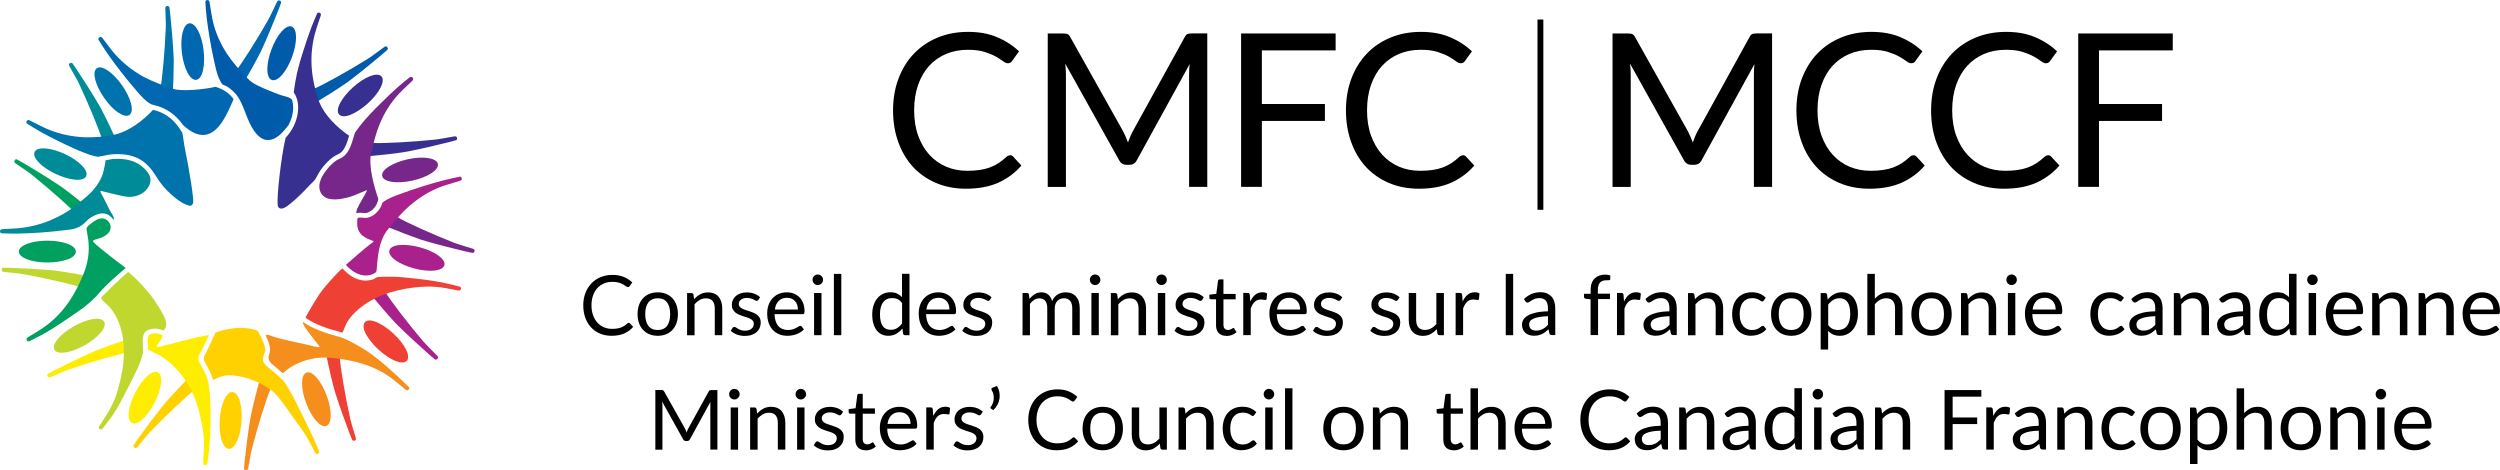 <svg xmlns="http://www.w3.org/2000/svg" id="uuid-7001c371-1b22-4498-92c7-fb19f9db3337" viewBox="0 0 371.06 69.8"><g id="uuid-166ba6fb-ea47-4db2-97f2-3baf24b797a1"><path d="M93.33,47.92c.07,0,.12.03.17.08l.48.51c-.36.42-.8.75-1.32.98-.52.23-1.14.35-1.88.35-.63,0-1.21-.11-1.73-.33-.52-.22-.96-.53-1.33-.93-.37-.4-.65-.87-.85-1.43-.2-.56-.3-1.17-.3-1.83s.11-1.28.32-1.83c.21-.56.51-1.03.89-1.43.38-.4.84-.71,1.37-.93.53-.22,1.12-.33,1.76-.33s1.19.1,1.67.3c.48.2.91.48,1.27.82l-.4.55s-.06.07-.1.1c-.04.03-.09.04-.16.04-.07,0-.16-.04-.27-.12-.11-.08-.25-.17-.42-.27-.17-.1-.39-.19-.65-.27-.26-.08-.58-.12-.96-.12-.46,0-.88.08-1.25.24s-.71.39-.98.69c-.27.3-.49.67-.64,1.1-.15.43-.23.92-.23,1.46s.08,1.04.24,1.48c.16.43.37.8.65,1.1.27.3.6.53.97.68.37.16.78.23,1.21.23.26,0,.5-.02.71-.05.21-.03.41-.08.59-.15s.35-.15.5-.25c.15-.1.31-.22.46-.36.07-.06.14-.09.21-.09Z"></path><path d="M97.63,43.39c.46,0,.87.08,1.24.23.37.15.68.37.94.65s.46.62.6,1.02c.14.4.21.84.21,1.33s-.07.94-.21,1.33c-.14.4-.34.73-.6,1.01-.26.28-.57.5-.94.65-.37.15-.78.23-1.24.23s-.88-.08-1.25-.23c-.37-.15-.68-.37-.94-.65-.26-.28-.46-.62-.6-1.01-.14-.4-.21-.84-.21-1.33s.07-.93.21-1.33c.14-.4.34-.74.6-1.02s.57-.5.94-.65c.37-.15.78-.23,1.25-.23ZM97.63,48.98c.62,0,1.08-.21,1.38-.62.3-.41.46-.99.46-1.73s-.15-1.33-.46-1.74c-.31-.42-.77-.62-1.38-.62-.31,0-.59.05-.82.16-.23.11-.43.26-.58.46-.15.2-.27.45-.35.74-.08.29-.11.63-.11,1,0,.74.15,1.32.46,1.73.31.41.77.62,1.4.62Z"></path><path d="M103.03,44.4c.14-.15.28-.29.43-.41.15-.12.31-.23.48-.32.17-.09.35-.16.54-.2.19-.05.4-.07.62-.07.34,0,.64.06.91.17.26.11.48.27.65.48.17.21.31.46.4.75.09.29.14.62.14.97v3.98h-1.11v-3.98c0-.47-.11-.84-.32-1.1-.22-.26-.54-.39-.99-.39-.33,0-.63.08-.91.23-.28.16-.54.37-.78.64v4.61h-1.11v-6.26h.66c.16,0,.25.08.29.23l.09.68Z"></path><path d="M112.54,44.52c-.05.09-.13.14-.23.14-.06,0-.13-.02-.21-.07-.08-.05-.17-.1-.29-.15s-.25-.11-.4-.15-.34-.07-.56-.07c-.19,0-.35.02-.5.07s-.27.11-.38.19c-.1.08-.19.18-.24.29s-.08.23-.08.36c0,.16.05.29.14.4.09.11.22.2.37.28.15.08.33.15.52.21.19.06.39.12.6.19s.4.14.6.23c.19.08.37.19.52.31.15.12.27.27.37.45.09.18.14.39.14.65,0,.29-.05.56-.15.8-.1.25-.26.46-.46.64-.2.18-.45.32-.74.42-.29.1-.63.15-1.01.15-.44,0-.83-.07-1.19-.21-.35-.14-.66-.32-.9-.55l.26-.42c.03-.05.07-.09.12-.12.05-.03.1-.04.17-.04.07,0,.15.03.23.09.08.06.18.12.3.19.12.07.26.13.43.19s.38.09.63.09c.21,0,.4-.03.56-.08s.29-.13.4-.23c.11-.09.19-.2.24-.33.05-.12.08-.26.08-.4,0-.17-.05-.32-.14-.43s-.22-.21-.37-.29c-.15-.08-.33-.15-.52-.21-.2-.06-.4-.12-.6-.19-.2-.07-.4-.14-.6-.23s-.37-.19-.52-.32c-.15-.13-.27-.29-.37-.47s-.14-.42-.14-.68c0-.24.05-.47.15-.69.1-.22.24-.41.43-.58.19-.17.42-.3.7-.4.28-.1.59-.15.95-.15.41,0,.78.07,1.11.19s.61.31.85.53l-.25.4Z"></path><path d="M119.32,48.87c-.14.17-.3.31-.49.43-.19.12-.39.22-.61.3s-.44.14-.67.18c-.23.04-.46.06-.69.06-.43,0-.83-.07-1.2-.22-.36-.15-.68-.36-.95-.64s-.47-.63-.62-1.05-.22-.89-.22-1.43c0-.44.07-.84.2-1.22.13-.38.33-.71.58-.99s.56-.5.92-.66c.36-.16.77-.24,1.22-.24.37,0,.72.06,1.04.19.32.13.6.31.83.54.23.24.41.53.55.88s.2.74.2,1.19c0,.17-.02.29-.06.35-.04.06-.11.09-.21.09h-4.18c.01.4.07.74.16,1.03.1.29.23.54.4.73.17.2.38.34.62.44.24.1.51.15.8.15.28,0,.51-.03.71-.1.2-.06.37-.13.52-.21.14-.07.26-.14.36-.21.1-.06.18-.1.25-.1.09,0,.16.03.21.1l.31.4ZM118.43,45.94c0-.26-.04-.49-.11-.7-.07-.21-.18-.4-.32-.55-.14-.15-.31-.27-.5-.36s-.42-.13-.67-.13c-.53,0-.94.15-1.25.46s-.5.73-.57,1.28h3.42Z"></path><path d="M122.16,41.53c0,.11-.02.21-.06.3-.04.09-.1.18-.17.25s-.16.13-.25.17c-.1.04-.2.06-.31.06s-.21-.02-.3-.06c-.09-.04-.17-.1-.24-.17-.07-.07-.13-.15-.17-.25s-.06-.19-.06-.3.02-.21.06-.31c.04-.1.1-.18.17-.25.07-.07.15-.13.24-.17.09-.04.19-.06.3-.06s.21.02.31.06c.1.04.18.1.25.17s.13.16.17.25c.04.1.06.2.06.31ZM121.93,43.49v6.26h-1.1v-6.26h1.1Z"></path><path d="M124.87,40.65v9.1h-1.1v-9.1h1.1Z"></path><path d="M134.99,40.65v9.1h-.65c-.16,0-.26-.08-.3-.23l-.1-.76c-.27.32-.57.58-.91.78-.34.2-.74.3-1.19.3-.36,0-.68-.07-.98-.21-.29-.14-.54-.34-.75-.61-.21-.27-.36-.6-.48-1s-.17-.86-.17-1.38c0-.46.06-.89.19-1.29.12-.4.3-.74.53-1.03.23-.29.51-.52.85-.69s.71-.25,1.13-.25c.38,0,.71.06.99.19.27.13.52.31.73.54v-3.47h1.1ZM133.89,44.98c-.21-.28-.43-.47-.67-.58-.24-.11-.51-.16-.8-.16-.58,0-1.03.21-1.34.62-.31.42-.47,1.01-.47,1.78,0,.41.03.76.11,1.05.07.29.17.53.31.72.14.19.3.32.5.41.2.09.42.13.67.13.36,0,.68-.08.95-.25s.52-.4.74-.7v-3.02Z"></path><path d="M141.81,48.87c-.14.17-.3.31-.49.43-.19.12-.39.22-.61.3s-.44.14-.67.18c-.23.04-.46.06-.69.06-.43,0-.83-.07-1.2-.22-.36-.15-.68-.36-.95-.64s-.47-.63-.62-1.05-.22-.89-.22-1.43c0-.44.07-.84.2-1.22.13-.38.33-.71.58-.99s.56-.5.92-.66c.36-.16.77-.24,1.22-.24.37,0,.72.06,1.04.19.32.13.6.31.83.54.23.24.41.53.55.88s.2.74.2,1.19c0,.17-.02.29-.06.35-.04.06-.11.09-.21.09h-4.18c.01.4.07.74.16,1.03.1.29.23.54.4.73.17.2.38.34.62.44.24.1.51.15.8.15.28,0,.51-.03.71-.1.2-.06.37-.13.52-.21.14-.07.26-.14.36-.21.1-.06.18-.1.25-.1.09,0,.16.03.21.1l.31.4ZM140.92,45.94c0-.26-.04-.49-.11-.7-.07-.21-.18-.4-.32-.55-.14-.15-.31-.27-.5-.36s-.42-.13-.67-.13c-.53,0-.94.15-1.25.46s-.5.73-.57,1.28h3.42Z"></path><path d="M146.9,44.52c-.05.09-.13.14-.23.14-.06,0-.13-.02-.21-.07-.08-.05-.17-.1-.29-.15s-.25-.11-.4-.15c-.16-.05-.34-.07-.56-.07-.19,0-.35.02-.5.07s-.27.11-.38.19c-.1.08-.19.18-.24.29s-.08.23-.08.36c0,.16.05.29.14.4.09.11.22.2.37.28.15.08.33.15.52.21.19.06.39.12.6.19s.4.14.6.23c.19.08.37.19.52.31.15.12.27.27.37.45.09.18.14.39.14.65,0,.29-.05.56-.15.8-.1.25-.26.46-.46.64-.2.18-.45.32-.74.42-.29.1-.63.15-1.01.15-.44,0-.83-.07-1.19-.21-.35-.14-.66-.32-.9-.55l.26-.42c.03-.05.07-.09.12-.12.05-.03.1-.04.17-.04.07,0,.15.03.23.09.08.06.18.12.3.19.12.07.26.13.43.19s.38.09.63.09c.21,0,.4-.03.56-.08s.29-.13.4-.23c.11-.09.19-.2.24-.33.05-.12.08-.26.08-.4,0-.17-.05-.32-.14-.43s-.22-.21-.37-.29c-.15-.08-.33-.15-.52-.21-.2-.06-.4-.12-.6-.19-.2-.07-.4-.14-.6-.23s-.37-.19-.52-.32c-.15-.13-.27-.29-.37-.47s-.14-.42-.14-.68c0-.24.05-.47.15-.69.1-.22.24-.41.43-.58.19-.17.42-.3.7-.4.28-.1.59-.15.95-.15.41,0,.78.07,1.11.19s.61.31.85.53l-.25.4Z"></path><path d="M151.77,49.75v-6.26h.66c.16,0,.25.08.29.23l.08.64c.23-.28.49-.52.78-.7.29-.18.62-.27,1-.27.42,0,.76.12,1.02.35.26.23.45.55.57.95.09-.23.21-.42.35-.59.14-.16.3-.3.48-.41.18-.11.37-.19.57-.23.2-.05.4-.07.61-.07.33,0,.62.05.88.16.26.11.48.26.65.46s.32.45.41.74c.09.29.14.63.14,1.01v3.98h-1.11v-3.98c0-.49-.11-.86-.32-1.11-.21-.25-.52-.38-.93-.38-.18,0-.35.03-.52.1-.16.06-.31.16-.43.28-.12.12-.22.28-.29.47s-.11.4-.11.65v3.98h-1.11v-3.98c0-.5-.1-.88-.3-1.12-.2-.25-.5-.37-.88-.37-.27,0-.52.07-.75.22-.23.15-.44.34-.64.6v4.66h-1.11Z"></path><path d="M163.32,41.53c0,.11-.02.21-.06.3-.04.09-.1.18-.17.25s-.16.13-.25.17c-.1.04-.2.06-.31.06s-.21-.02-.3-.06c-.09-.04-.17-.1-.24-.17-.07-.07-.13-.15-.17-.25s-.06-.19-.06-.3.02-.21.06-.31c.04-.1.1-.18.17-.25.07-.07.15-.13.24-.17.09-.04.19-.06.3-.06s.21.02.31.06c.1.04.18.1.25.17s.13.16.17.25c.04.1.06.2.06.31ZM163.09,43.49v6.26h-1.1v-6.26h1.1Z"></path><path d="M165.93,44.4c.14-.15.28-.29.43-.41.15-.12.31-.23.48-.32.17-.09.35-.16.54-.2s.4-.07.62-.07c.34,0,.64.06.9.17.26.11.48.27.66.48.17.21.31.46.4.75.09.29.14.62.14.97v3.98h-1.11v-3.98c0-.47-.11-.84-.32-1.1s-.54-.39-.99-.39c-.33,0-.63.08-.91.23-.28.16-.54.37-.78.64v4.61h-1.11v-6.26h.66c.16,0,.25.08.29.23l.09.68Z"></path><path d="M173.18,41.53c0,.11-.02.21-.06.3-.04.09-.1.18-.17.25s-.16.13-.25.17c-.1.04-.2.06-.31.06s-.21-.02-.3-.06c-.09-.04-.17-.1-.24-.17-.07-.07-.13-.15-.17-.25s-.06-.19-.06-.3.02-.21.06-.31c.04-.1.1-.18.17-.25.07-.07.15-.13.24-.17.09-.04.19-.06.3-.06s.21.02.31.06c.1.04.18.1.25.17s.13.16.17.25c.04.1.06.2.06.31ZM172.95,43.49v6.26h-1.1v-6.26h1.1Z"></path><path d="M178.4,44.52c-.05.09-.13.14-.23.14-.06,0-.13-.02-.21-.07-.08-.05-.17-.1-.29-.15s-.25-.11-.4-.15-.34-.07-.56-.07c-.19,0-.35.02-.5.07s-.27.11-.38.19c-.11.08-.19.18-.24.29s-.08.23-.08.36c0,.16.05.29.14.4.09.11.22.2.37.28.15.08.33.15.52.21.19.06.39.12.6.19s.4.14.6.23c.19.08.37.19.52.31.15.12.27.27.37.45.09.18.14.39.14.65,0,.29-.05.56-.15.8-.1.25-.26.46-.46.64s-.45.32-.74.42c-.29.1-.63.15-1.01.15-.44,0-.83-.07-1.19-.21-.35-.14-.65-.32-.9-.55l.26-.42c.03-.05.07-.09.12-.12.05-.03.1-.04.17-.04.07,0,.15.03.23.09s.18.12.3.19c.12.07.26.13.43.19.17.06.38.09.63.09.21,0,.4-.03.56-.08.16-.06.29-.13.4-.23.11-.09.19-.2.24-.33.05-.12.08-.26.08-.4,0-.17-.05-.32-.14-.43s-.22-.21-.37-.29c-.15-.08-.33-.15-.52-.21-.2-.06-.4-.12-.6-.19-.2-.07-.4-.14-.6-.23s-.37-.19-.52-.32c-.15-.13-.27-.29-.37-.47s-.14-.42-.14-.68c0-.24.05-.47.15-.69.1-.22.24-.41.43-.58.19-.17.42-.3.7-.4.28-.1.59-.15.95-.15.41,0,.78.07,1.11.19.33.13.61.31.85.53l-.25.4Z"></path><path d="M182.03,49.85c-.49,0-.87-.14-1.14-.41-.27-.28-.4-.67-.4-1.19v-3.83h-.75c-.07,0-.12-.02-.17-.06-.05-.04-.07-.1-.07-.18v-.44l1.03-.13.25-1.93c.01-.06.04-.11.08-.15.04-.04.1-.06.17-.06h.56v2.16h1.81v.8h-1.81v3.76c0,.26.06.46.19.59s.29.19.49.19c.12,0,.22-.02.3-.05.08-.03.16-.07.22-.1.06-.04.11-.07.16-.1.04-.03.08-.05.11-.05.06,0,.11.04.15.11l.32.52c-.19.18-.42.32-.69.42-.27.1-.54.15-.83.15Z"></path><path d="M185.58,44.74c.2-.43.44-.76.73-1s.64-.36,1.06-.36c.13,0,.26.01.38.04s.23.07.32.14l-.08.82c-.02.1-.09.15-.19.15-.06,0-.14-.01-.25-.04-.11-.02-.24-.04-.38-.04-.2,0-.37.03-.53.09-.15.06-.29.14-.41.26s-.23.25-.33.42c-.1.17-.18.36-.26.57v3.95h-1.11v-6.26h.63c.12,0,.2.02.25.07.05.05.08.12.09.23l.07.95Z"></path><path d="M193.86,48.87c-.14.17-.3.31-.49.43-.19.12-.39.22-.61.3s-.44.14-.67.18c-.23.04-.46.06-.69.06-.43,0-.83-.07-1.2-.22-.36-.15-.68-.36-.95-.64s-.47-.63-.62-1.05-.22-.89-.22-1.43c0-.44.07-.84.2-1.22.13-.38.33-.71.58-.99s.56-.5.92-.66c.36-.16.77-.24,1.22-.24.37,0,.72.06,1.04.19.32.13.6.31.83.54.23.24.41.53.55.88s.2.74.2,1.19c0,.17-.02.29-.06.35-.04.06-.11.09-.21.09h-4.18c.01.4.07.74.16,1.03.1.29.23.54.4.73.17.2.38.34.62.44.24.1.51.15.8.15.28,0,.51-.03.71-.1.2-.06.37-.13.52-.21.14-.07.26-.14.36-.21.1-.06.18-.1.25-.1.09,0,.16.03.21.1l.31.4ZM192.97,45.94c0-.26-.04-.49-.11-.7-.07-.21-.18-.4-.32-.55-.14-.15-.31-.27-.5-.36s-.42-.13-.67-.13c-.53,0-.94.15-1.25.46s-.5.73-.57,1.28h3.42Z"></path><path d="M198.95,44.52c-.05.09-.13.14-.23.14-.06,0-.13-.02-.21-.07-.08-.05-.17-.1-.29-.15s-.25-.11-.4-.15-.34-.07-.56-.07c-.19,0-.35.02-.5.07s-.27.11-.38.19c-.1.08-.19.18-.24.29s-.08.23-.08.36c0,.16.05.29.14.4.09.11.22.2.37.28.15.08.33.15.52.21.19.06.39.12.6.19s.4.14.6.23c.19.08.37.19.52.31.15.12.27.27.37.45.09.18.14.39.14.65,0,.29-.05.56-.15.8-.1.25-.26.46-.46.64-.2.18-.45.32-.74.42-.29.1-.63.15-1.01.15-.44,0-.83-.07-1.19-.21-.35-.14-.66-.32-.9-.55l.26-.42c.03-.05.07-.09.12-.12.05-.03.1-.04.17-.04.07,0,.15.03.23.09.08.06.18.12.3.19.12.07.26.13.43.19s.38.09.63.09c.21,0,.4-.03.56-.08s.29-.13.4-.23c.11-.09.19-.2.24-.33.05-.12.08-.26.08-.4,0-.17-.05-.32-.14-.43s-.22-.21-.37-.29c-.15-.08-.33-.15-.52-.21-.2-.06-.4-.12-.6-.19-.2-.07-.4-.14-.6-.23s-.37-.19-.52-.32c-.15-.13-.27-.29-.37-.47s-.14-.42-.14-.68c0-.24.05-.47.15-.69.1-.22.24-.41.43-.58.19-.17.42-.3.7-.4.28-.1.59-.15.95-.15.41,0,.78.07,1.11.19s.61.31.85.53l-.25.4Z"></path><path d="M207.46,44.52c-.05.09-.13.14-.23.14-.06,0-.13-.02-.21-.07-.08-.05-.17-.1-.29-.15s-.25-.11-.4-.15-.34-.07-.56-.07c-.19,0-.35.02-.5.07s-.27.11-.38.19c-.11.08-.19.18-.24.29s-.08.23-.08.36c0,.16.05.29.14.4.09.11.22.2.37.28.15.08.33.15.52.21.19.06.39.12.6.19s.4.14.6.23c.19.08.37.19.52.31.15.12.27.27.37.45.09.18.14.39.14.65,0,.29-.05.56-.15.8-.1.25-.26.46-.46.64s-.45.32-.74.42c-.29.1-.63.15-1.01.15-.44,0-.83-.07-1.19-.21s-.65-.32-.9-.55l.26-.42c.03-.05.07-.09.12-.12.05-.03.1-.04.17-.04.07,0,.15.03.23.09s.18.12.3.19c.12.07.26.13.43.19.17.06.38.09.63.09.21,0,.4-.03.56-.08.16-.06.29-.13.4-.23.11-.09.19-.2.24-.33.05-.12.08-.26.08-.4,0-.17-.05-.32-.14-.43s-.22-.21-.37-.29c-.15-.08-.33-.15-.52-.21-.2-.06-.4-.12-.6-.19-.2-.07-.4-.14-.6-.23s-.37-.19-.52-.32c-.15-.13-.27-.29-.37-.47s-.14-.42-.14-.68c0-.24.05-.47.15-.69.1-.22.24-.41.43-.58.19-.17.42-.3.7-.4.28-.1.59-.15.95-.15.41,0,.78.07,1.11.19.33.13.61.31.85.53l-.25.4Z"></path><path d="M214.31,43.49v6.26h-.66c-.16,0-.26-.08-.3-.23l-.09-.67c-.27.3-.58.54-.91.73-.34.18-.72.27-1.16.27-.34,0-.64-.06-.91-.17s-.48-.27-.66-.48c-.18-.21-.31-.46-.4-.75-.09-.29-.13-.62-.13-.97v-3.99h1.1v3.99c0,.47.11.84.32,1.1.22.26.55.39.99.39.33,0,.63-.08.91-.23.28-.15.54-.37.78-.64v-4.61h1.1Z"></path><path d="M217.1,44.74c.2-.43.44-.76.73-1s.64-.36,1.06-.36c.13,0,.26.01.38.04s.23.07.32.14l-.08.82c-.02.1-.09.15-.19.15-.06,0-.14-.01-.25-.04-.11-.02-.24-.04-.38-.04-.2,0-.37.03-.53.09-.15.06-.29.14-.41.26s-.23.25-.33.42c-.1.17-.18.36-.26.57v3.95h-1.11v-6.26h.63c.12,0,.2.02.25.07.05.05.08.12.09.23l.07.95Z"></path><path d="M224.59,40.65v9.1h-1.1v-9.1h1.1Z"></path><path d="M226.21,44.37c.35-.33.72-.58,1.12-.75.4-.16.84-.25,1.33-.25.35,0,.66.06.93.17.27.12.5.28.69.48s.33.46.42.75.14.61.14.96v4h-.49c-.11,0-.19-.02-.25-.05-.06-.03-.1-.1-.14-.21l-.12-.59c-.16.15-.33.29-.48.4-.16.12-.32.22-.49.3-.17.08-.36.14-.55.19-.2.04-.41.06-.65.06s-.47-.03-.69-.1c-.21-.07-.4-.17-.56-.31-.16-.14-.28-.31-.38-.52-.09-.21-.14-.45-.14-.74,0-.25.07-.48.2-.71.14-.23.36-.43.66-.61s.7-.32,1.19-.44c.49-.11,1.09-.18,1.8-.19v-.49c0-.49-.11-.85-.32-1.1-.21-.25-.52-.37-.92-.37-.27,0-.5.03-.68.1-.18.07-.34.14-.48.23-.13.08-.25.16-.35.23-.1.07-.19.1-.29.1-.07,0-.14-.02-.19-.06s-.1-.09-.14-.15l-.2-.35ZM229.76,46.93c-.51.02-.94.06-1.29.12-.36.06-.65.15-.87.25s-.39.22-.49.36c-.1.14-.15.3-.15.47s.03.31.08.43c.05.12.13.22.22.29.09.08.2.13.33.17.13.03.26.05.4.05.19,0,.37-.02.53-.06.16-.04.31-.1.45-.17.14-.07.28-.16.41-.27.13-.1.26-.22.38-.35v-1.3Z"></path><path d="M236.08,49.75v-5.32l-.69-.08c-.09-.02-.16-.05-.21-.1s-.08-.11-.08-.19v-.45h.99v-.61c0-.36.05-.68.15-.95.1-.28.24-.51.43-.7.19-.19.41-.34.68-.44.26-.1.56-.15.89-.15.28,0,.54.04.77.12l-.02.55c0,.1-.06.15-.16.16s-.24.01-.4.01c-.19,0-.36.02-.52.07-.15.05-.29.13-.4.24-.11.11-.2.26-.26.44-.06.18-.09.41-.09.67v.57h1.8v.8h-1.77v5.34h-1.11Z"></path><path d="M241.05,44.74c.2-.43.44-.76.73-1s.64-.36,1.06-.36c.13,0,.26.01.38.04s.23.07.32.14l-.08.82c-.02.1-.09.15-.19.15-.06,0-.14-.01-.25-.04-.11-.02-.24-.04-.38-.04-.2,0-.37.03-.53.09-.15.06-.29.14-.41.26-.12.11-.23.25-.33.42-.1.17-.18.36-.26.57v3.95h-1.11v-6.26h.63c.12,0,.2.02.25.07.05.05.08.12.09.23l.07.95Z"></path><path d="M244.24,44.37c.35-.33.72-.58,1.12-.75s.84-.25,1.33-.25c.35,0,.66.06.93.17.27.12.5.28.69.48s.33.46.42.75c.09.29.14.61.14.96v4h-.49c-.11,0-.19-.02-.25-.05s-.1-.1-.14-.21l-.12-.59c-.16.15-.33.29-.48.4-.16.12-.32.22-.49.3-.17.08-.36.14-.55.19-.2.04-.41.06-.65.06s-.47-.03-.69-.1-.4-.17-.56-.31c-.16-.14-.28-.31-.38-.52-.09-.21-.14-.45-.14-.74,0-.25.07-.48.2-.71.14-.23.36-.43.66-.61.3-.18.7-.32,1.19-.44.49-.11,1.09-.18,1.8-.19v-.49c0-.49-.11-.85-.32-1.1-.21-.25-.52-.37-.92-.37-.27,0-.5.03-.68.1-.18.07-.34.14-.48.23-.13.08-.25.16-.35.23-.1.07-.19.1-.29.1-.07,0-.14-.02-.19-.06-.05-.04-.1-.09-.14-.15l-.2-.35ZM247.8,46.93c-.51.02-.94.06-1.29.12-.36.06-.65.15-.87.25s-.39.22-.49.36c-.1.14-.15.3-.15.47s.03.31.08.43c.05.12.13.22.22.29.09.08.2.13.33.17.13.03.26.05.4.05.19,0,.37-.02.53-.06.16-.04.31-.1.45-.17s.28-.16.41-.27c.13-.1.26-.22.38-.35v-1.3Z"></path><path d="M251.58,44.4c.14-.15.28-.29.43-.41.15-.12.31-.23.49-.32.17-.09.35-.16.54-.2.19-.05.4-.07.62-.07.34,0,.64.06.9.17.26.11.48.27.66.48.17.21.31.46.4.75.09.29.14.62.14.97v3.98h-1.11v-3.98c0-.47-.11-.84-.32-1.1s-.54-.39-.99-.39c-.33,0-.63.08-.91.23s-.54.37-.78.64v4.61h-1.11v-6.26h.66c.16,0,.25.08.29.23l.09.68Z"></path><path d="M261.79,44.6s-.07.08-.1.11c-.03.02-.08.04-.14.04-.06,0-.13-.03-.2-.08-.07-.05-.17-.11-.27-.17-.11-.06-.24-.12-.4-.17-.16-.05-.35-.08-.58-.08-.31,0-.58.05-.82.16-.23.11-.43.27-.59.47s-.28.46-.36.75c-.08.29-.12.62-.12.98s.04.72.13,1.01c.09.29.21.54.37.74s.35.35.57.46c.22.1.48.16.76.16s.49-.03.66-.1c.17-.06.32-.13.43-.21.11-.08.21-.15.28-.21.08-.06.15-.1.23-.1.09,0,.16.03.21.1l.31.4c-.14.17-.29.31-.46.43-.17.12-.36.22-.56.3-.2.08-.41.14-.63.18-.22.04-.44.06-.67.06-.39,0-.75-.07-1.09-.22s-.63-.35-.87-.63c-.25-.27-.44-.61-.58-1.01-.14-.4-.21-.85-.21-1.37,0-.47.07-.9.19-1.29.13-.4.32-.74.57-1.02.25-.29.56-.51.92-.67.36-.16.78-.24,1.26-.24.44,0,.83.07,1.16.21s.63.34.89.6l-.29.4Z"></path><path d="M265.87,43.39c.46,0,.87.08,1.24.23.37.15.68.37.94.65s.46.62.6,1.02c.14.4.21.84.21,1.33s-.07.94-.21,1.33c-.14.4-.34.73-.6,1.01-.26.28-.57.5-.94.65-.37.15-.78.23-1.24.23s-.88-.08-1.25-.23c-.37-.15-.68-.37-.94-.65-.26-.28-.46-.62-.6-1.01-.14-.4-.21-.84-.21-1.33s.07-.93.21-1.33c.14-.4.34-.74.6-1.02s.57-.5.94-.65c.37-.15.78-.23,1.25-.23ZM265.87,48.98c.62,0,1.08-.21,1.38-.62.3-.41.46-.99.46-1.73s-.15-1.33-.46-1.74c-.3-.42-.77-.62-1.38-.62-.31,0-.59.05-.82.16-.23.11-.43.26-.58.46-.15.2-.27.45-.35.74s-.11.63-.11,1c0,.74.15,1.32.46,1.73.31.41.77.62,1.4.62Z"></path><path d="M271.28,44.46c.26-.32.57-.59.91-.78.35-.2.74-.3,1.19-.3.36,0,.69.07.98.21s.54.34.75.61.36.6.48,1,.17.86.17,1.38c0,.46-.06.89-.19,1.29-.12.4-.3.74-.53,1.03-.23.29-.52.52-.85.69s-.71.25-1.13.25c-.38,0-.71-.07-.99-.19-.27-.13-.52-.31-.73-.54v2.77h-1.11v-8.38h.66c.16,0,.25.08.29.23l.1.74ZM271.34,48.24c.2.27.42.46.66.57.24.11.51.17.8.17.58,0,1.03-.21,1.35-.62.31-.42.47-1.01.47-1.78,0-.41-.04-.76-.11-1.05-.07-.29-.18-.53-.31-.72-.14-.19-.3-.32-.5-.41s-.42-.13-.67-.13c-.36,0-.67.08-.94.25-.27.17-.52.4-.74.7v3.03Z"></path><path d="M278.27,44.32c.27-.28.56-.51.89-.68s.7-.25,1.12-.25c.34,0,.64.06.9.17.26.11.48.27.66.48.17.21.31.46.4.75.09.29.14.62.14.97v3.98h-1.11v-3.98c0-.47-.11-.84-.32-1.1s-.54-.39-.99-.39c-.33,0-.63.08-.91.23s-.54.37-.78.64v4.61h-1.11v-9.1h1.11v3.68Z"></path><path d="M286.69,43.39c.46,0,.87.08,1.24.23.37.15.68.37.94.65s.46.62.6,1.02c.14.4.21.84.21,1.33s-.07.94-.21,1.33c-.14.4-.34.73-.6,1.01-.26.28-.57.5-.94.65-.37.15-.78.23-1.24.23s-.88-.08-1.25-.23c-.37-.15-.68-.37-.94-.65-.26-.28-.46-.62-.6-1.01-.14-.4-.21-.84-.21-1.33s.07-.93.21-1.33c.14-.4.34-.74.6-1.02s.57-.5.94-.65c.37-.15.78-.23,1.25-.23ZM286.69,48.98c.62,0,1.08-.21,1.38-.62.3-.41.46-.99.46-1.73s-.15-1.33-.46-1.74c-.3-.42-.77-.62-1.38-.62-.31,0-.59.05-.82.16-.23.11-.43.26-.58.46-.15.2-.27.45-.35.74s-.11.63-.11,1c0,.74.15,1.32.46,1.73.31.41.77.62,1.4.62Z"></path><path d="M292.1,44.4c.14-.15.28-.29.43-.41.15-.12.31-.23.49-.32.17-.09.35-.16.54-.2.19-.05.4-.07.62-.07.34,0,.64.06.9.17.26.11.48.27.66.48.17.21.31.46.4.75.09.29.14.62.14.97v3.98h-1.11v-3.98c0-.47-.11-.84-.32-1.1s-.54-.39-.99-.39c-.33,0-.63.08-.91.23s-.54.37-.78.64v4.61h-1.11v-6.26h.66c.16,0,.25.08.29.23l.09.68Z"></path><path d="M299.35,41.53c0,.11-.02.21-.06.3-.04.09-.1.18-.17.25s-.16.13-.25.17c-.1.04-.2.06-.31.06s-.21-.02-.3-.06c-.09-.04-.17-.1-.24-.17-.07-.07-.13-.15-.17-.25-.04-.09-.06-.19-.06-.3s.02-.21.06-.31c.04-.1.1-.18.17-.25.07-.07.15-.13.24-.17.09-.04.19-.06.3-.06s.21.02.31.06c.1.04.18.1.25.17s.13.16.17.25c.04.1.06.2.06.31ZM299.12,43.49v6.26h-1.1v-6.26h1.1Z"></path><path d="M306,48.87c-.14.17-.3.31-.49.43s-.39.22-.61.3-.44.14-.67.18c-.23.04-.46.06-.69.06-.43,0-.83-.07-1.2-.22s-.68-.36-.95-.64c-.27-.28-.47-.63-.62-1.05s-.22-.89-.22-1.43c0-.44.07-.84.2-1.22.13-.38.33-.71.58-.99s.56-.5.92-.66.77-.24,1.22-.24c.37,0,.72.06,1.04.19.32.13.6.31.83.54.23.24.42.53.55.88s.2.74.2,1.19c0,.17-.02.29-.06.35-.04.06-.11.09-.21.09h-4.18c.01.4.07.74.16,1.03.1.29.23.54.4.73s.38.34.62.44c.24.1.51.15.8.15.28,0,.51-.03.71-.1.2-.06.37-.13.52-.21s.26-.14.36-.21c.1-.06.18-.1.25-.1.09,0,.16.03.21.1l.31.4ZM305.11,45.94c0-.26-.04-.49-.11-.7-.07-.21-.18-.4-.32-.55-.14-.15-.31-.27-.5-.36s-.42-.13-.67-.13c-.53,0-.94.15-1.25.46s-.5.73-.57,1.28h3.42Z"></path><path d="M314.96,44.6s-.07.08-.1.11c-.03.02-.08.04-.14.04-.06,0-.13-.03-.2-.08-.07-.05-.17-.11-.27-.17-.11-.06-.24-.12-.4-.17-.16-.05-.35-.08-.58-.08-.31,0-.58.05-.82.16-.23.11-.43.27-.59.47s-.28.46-.36.75c-.08.29-.12.62-.12.98s.04.72.13,1.01c.09.29.21.54.37.74s.35.35.57.46c.22.1.48.16.76.16s.49-.03.66-.1c.17-.06.32-.13.43-.21.11-.08.21-.15.28-.21.08-.06.15-.1.23-.1.09,0,.16.03.21.1l.31.4c-.14.17-.29.31-.46.43-.17.12-.36.22-.56.3-.2.08-.41.14-.63.18-.22.04-.44.06-.67.06-.39,0-.75-.07-1.09-.22s-.63-.35-.87-.63c-.25-.27-.44-.61-.58-1.01-.14-.4-.21-.85-.21-1.37,0-.47.07-.9.19-1.29.13-.4.32-.74.57-1.02.25-.29.56-.51.92-.67.36-.16.78-.24,1.26-.24.44,0,.83.07,1.16.21s.63.34.89.6l-.29.4Z"></path><path d="M316.35,44.37c.35-.33.72-.58,1.12-.75s.84-.25,1.33-.25c.35,0,.66.06.93.17.27.12.5.28.69.48s.33.46.42.75c.09.29.14.61.14.96v4h-.49c-.11,0-.19-.02-.25-.05s-.1-.1-.14-.21l-.12-.59c-.16.15-.33.29-.48.4-.16.12-.32.22-.49.3-.17.08-.36.14-.55.19-.2.04-.41.06-.65.06s-.47-.03-.69-.1-.4-.17-.56-.31c-.16-.14-.28-.31-.38-.52-.09-.21-.14-.45-.14-.74,0-.25.07-.48.2-.71.14-.23.36-.43.66-.61.3-.18.7-.32,1.19-.44.49-.11,1.09-.18,1.8-.19v-.49c0-.49-.11-.85-.32-1.1-.21-.25-.52-.37-.92-.37-.27,0-.5.03-.68.1-.18.07-.34.14-.48.23-.13.08-.25.16-.35.23-.1.07-.19.1-.29.1-.07,0-.14-.02-.19-.06-.05-.04-.1-.09-.14-.15l-.2-.35ZM319.9,46.93c-.51.02-.94.06-1.29.12-.36.06-.65.15-.87.25s-.39.22-.49.36c-.1.14-.15.3-.15.47s.03.31.08.43c.05.12.13.22.22.29.09.08.2.13.33.17.13.03.26.05.4.05.19,0,.37-.02.53-.06.16-.04.31-.1.45-.17s.28-.16.41-.27c.13-.1.26-.22.38-.35v-1.3Z"></path><path d="M323.69,44.4c.14-.15.28-.29.43-.41.15-.12.31-.23.49-.32.17-.09.35-.16.54-.2.19-.05.4-.07.62-.07.34,0,.64.06.9.17.26.11.48.27.66.48.17.21.31.46.4.75.09.29.14.62.14.97v3.98h-1.11v-3.98c0-.47-.11-.84-.32-1.1s-.54-.39-.99-.39c-.33,0-.63.08-.91.23s-.54.37-.78.64v4.61h-1.11v-6.26h.66c.16,0,.25.08.29.23l.09.68Z"></path><path d="M329.38,44.37c.35-.33.72-.58,1.12-.75.4-.16.84-.25,1.33-.25.35,0,.66.06.93.17.27.12.5.28.69.48s.33.46.42.75c.09.29.14.61.14.96v4h-.49c-.11,0-.19-.02-.25-.05s-.1-.1-.14-.21l-.12-.59c-.16.15-.33.29-.48.4-.16.12-.32.22-.49.3-.17.08-.36.14-.55.19-.2.04-.41.06-.65.06s-.47-.03-.69-.1-.4-.17-.56-.31c-.16-.14-.28-.31-.38-.52-.09-.21-.14-.45-.14-.74,0-.25.07-.48.2-.71.14-.23.36-.43.66-.61.3-.18.7-.32,1.19-.44.49-.11,1.09-.18,1.8-.19v-.49c0-.49-.11-.85-.32-1.1-.21-.25-.52-.37-.92-.37-.27,0-.5.03-.68.1-.18.07-.34.14-.48.23-.13.08-.25.16-.35.23-.1.07-.19.1-.29.1-.07,0-.14-.02-.19-.06-.05-.04-.1-.09-.14-.15l-.2-.35ZM332.93,46.93c-.51.02-.94.06-1.29.12-.36.06-.65.15-.87.25s-.39.22-.49.36c-.1.14-.15.3-.15.47s.03.31.08.43c.05.12.13.22.22.29.09.08.2.13.33.17.13.03.26.05.4.05.19,0,.37-.02.53-.06.16-.04.31-.1.45-.17s.28-.16.41-.27c.13-.1.26-.22.38-.35v-1.3Z"></path><path d="M340.86,40.65v9.1h-.66c-.16,0-.26-.08-.3-.23l-.1-.76c-.27.32-.57.58-.91.78-.34.2-.74.3-1.19.3-.36,0-.68-.07-.98-.21-.29-.14-.54-.34-.75-.61-.21-.27-.36-.6-.48-1s-.17-.86-.17-1.38c0-.46.06-.89.19-1.29s.3-.74.53-1.03c.23-.29.51-.52.85-.69s.71-.25,1.13-.25c.38,0,.71.06.99.19.27.13.52.31.73.54v-3.47h1.1ZM339.76,44.98c-.21-.28-.43-.47-.67-.58-.24-.11-.51-.16-.8-.16-.58,0-1.03.21-1.34.62-.31.42-.47,1.01-.47,1.78,0,.41.03.76.1,1.05.07.29.17.53.31.72.14.19.3.32.5.41.2.09.42.13.67.13.36,0,.68-.08.95-.25s.52-.4.74-.7v-3.02Z"></path><path d="M344,41.53c0,.11-.02.21-.06.3-.04.09-.1.18-.17.25s-.16.13-.25.17c-.1.04-.2.06-.31.06s-.21-.02-.3-.06c-.09-.04-.17-.1-.24-.17-.07-.07-.13-.15-.17-.25-.04-.09-.06-.19-.06-.3s.02-.21.06-.31c.04-.1.1-.18.17-.25.07-.07.15-.13.24-.17.09-.04.19-.06.3-.06s.21.02.31.06c.1.04.18.1.25.17s.13.16.17.25c.04.1.06.2.06.31ZM343.76,43.49v6.26h-1.1v-6.26h1.1Z"></path><path d="M350.65,48.87c-.14.17-.3.31-.49.43s-.39.22-.61.3-.44.14-.67.18c-.23.04-.46.06-.69.06-.43,0-.83-.07-1.2-.22s-.68-.36-.95-.64c-.27-.28-.47-.63-.62-1.05s-.22-.89-.22-1.43c0-.44.07-.84.2-1.22.13-.38.33-.71.58-.99s.56-.5.92-.66.77-.24,1.22-.24c.37,0,.72.06,1.04.19.32.13.6.31.83.54.23.24.42.53.55.88s.2.74.2,1.19c0,.17-.02.29-.06.35-.04.06-.11.09-.21.09h-4.18c.01.4.07.74.16,1.03.1.29.23.54.4.73s.38.34.62.44c.24.1.51.15.8.15.28,0,.51-.03.71-.1.2-.06.37-.13.52-.21s.26-.14.36-.21c.1-.06.18-.1.25-.1.09,0,.16.03.21.1l.31.4ZM349.76,45.94c0-.26-.04-.49-.11-.7-.07-.21-.18-.4-.32-.55-.14-.15-.31-.27-.5-.36s-.42-.13-.67-.13c-.53,0-.94.15-1.25.46s-.5.73-.57,1.28h3.42Z"></path><path d="M353.13,44.4c.14-.15.28-.29.43-.41.15-.12.31-.23.49-.32.17-.09.35-.16.54-.2.19-.05.4-.07.62-.07.34,0,.64.06.9.17.26.11.48.27.66.48.17.21.31.46.4.75.09.29.14.62.14.97v3.98h-1.11v-3.98c0-.47-.11-.84-.32-1.1s-.54-.39-.99-.39c-.33,0-.63.08-.91.23s-.54.37-.78.64v4.61h-1.11v-6.26h.66c.16,0,.25.08.29.23l.09.68Z"></path><path d="M360.02,44.4c.14-.15.28-.29.43-.41.15-.12.31-.23.49-.32.17-.09.35-.16.54-.2.19-.05.4-.07.62-.07.34,0,.64.06.9.17.26.11.48.27.66.48.17.21.31.46.4.75.09.29.14.62.14.97v3.98h-1.11v-3.98c0-.47-.11-.84-.32-1.1s-.54-.39-.99-.39c-.33,0-.63.08-.91.23s-.54.37-.78.64v4.61h-1.11v-6.26h.66c.16,0,.25.08.29.23l.09.68Z"></path><path d="M370.96,48.87c-.14.17-.3.31-.49.43s-.39.22-.61.3-.44.14-.67.18c-.23.04-.46.06-.69.06-.43,0-.83-.07-1.2-.22s-.68-.36-.95-.64c-.27-.28-.47-.63-.62-1.05s-.22-.89-.22-1.43c0-.44.07-.84.2-1.22.13-.38.33-.71.58-.99s.56-.5.92-.66.77-.24,1.22-.24c.37,0,.72.06,1.04.19.32.13.6.31.83.54.23.24.42.53.55.88s.2.74.2,1.19c0,.17-.02.29-.06.35-.04.06-.11.09-.21.09h-4.18c.01.4.07.74.16,1.03.1.29.23.54.4.73s.38.34.62.44c.24.1.51.15.8.15.28,0,.51-.03.71-.1.2-.06.37-.13.52-.21s.26-.14.36-.21c.1-.06.18-.1.25-.1.09,0,.16.03.21.1l.31.4ZM370.07,45.94c0-.26-.04-.49-.11-.7-.07-.21-.18-.4-.32-.55-.14-.15-.31-.27-.5-.36s-.42-.13-.67-.13c-.53,0-.94.15-1.25.46s-.5.73-.57,1.28h3.42Z"></path></g><g id="uuid-3d172902-6020-404a-99ea-e1df6f56736a"><path d="M106.48,57.88v8.85h-1.05v-6.51c0-.09,0-.18,0-.28s.01-.2.02-.3l-3.04,5.54c-.09.19-.24.28-.43.28h-.17c-.19,0-.34-.09-.43-.28l-3.1-5.56c.02.22.04.42.04.61v6.51h-1.05v-8.85h.88c.11,0,.19,0,.25.03s.11.08.17.17l3.06,5.45c.05.1.1.2.15.31.05.11.09.22.13.33.04-.11.08-.22.13-.33.05-.11.09-.21.15-.31l3-5.44c.05-.09.1-.15.16-.17.06-.02.14-.03.25-.03h.88Z"></path><path d="M109.79,58.51c0,.11-.02.21-.07.3s-.1.17-.17.25c-.07.07-.16.13-.25.17-.1.04-.2.06-.31.06s-.21-.02-.3-.06c-.09-.04-.17-.1-.24-.17-.07-.07-.13-.15-.17-.25-.04-.09-.06-.19-.06-.3s.02-.21.06-.31c.04-.1.1-.18.17-.25.07-.07.15-.13.24-.17.09-.04.19-.06.3-.06s.21.02.31.06c.1.04.18.1.25.17.07.07.13.16.17.25.04.1.07.2.07.31ZM109.55,60.48v6.26h-1.1v-6.26h1.1Z"></path><path d="M112.39,61.38c.14-.15.28-.29.43-.41.15-.12.31-.23.48-.32.17-.09.35-.16.54-.2.19-.05.4-.07.62-.07.34,0,.64.06.91.17.26.11.48.27.65.48.17.21.31.46.4.75.09.29.14.62.14.97v3.98h-1.11v-3.98c0-.47-.11-.84-.32-1.1-.22-.26-.54-.39-.99-.39-.33,0-.63.08-.91.23-.28.16-.54.37-.78.64v4.61h-1.11v-6.26h.66c.16,0,.25.08.29.23l.09.68Z"></path><path d="M119.65,58.51c0,.11-.02.21-.07.3s-.1.17-.17.25c-.07.07-.16.13-.25.17-.1.04-.2.06-.31.06s-.21-.02-.3-.06c-.09-.04-.17-.1-.24-.17-.07-.07-.13-.15-.17-.25-.04-.09-.06-.19-.06-.3s.02-.21.06-.31c.04-.1.1-.18.17-.25.07-.07.15-.13.24-.17.09-.04.19-.06.3-.06s.21.02.31.06c.1.04.18.1.25.17.07.07.13.16.17.25.04.1.07.2.07.31ZM119.41,60.48v6.26h-1.1v-6.26h1.1Z"></path><path d="M124.86,61.51c-.05.09-.13.14-.23.14-.06,0-.13-.02-.21-.07-.08-.05-.17-.1-.29-.15-.11-.06-.25-.11-.4-.15s-.34-.07-.56-.07c-.19,0-.35.02-.5.07s-.27.11-.38.19c-.1.08-.19.18-.24.29s-.08.23-.08.36c0,.16.05.29.14.4.09.11.22.2.37.28.15.08.33.15.52.21.19.06.39.12.6.19s.4.14.6.23c.19.08.37.19.52.31.15.12.27.27.37.45.09.18.14.39.14.65,0,.29-.05.56-.15.8-.1.25-.26.46-.46.64-.2.18-.45.32-.74.42-.29.1-.63.15-1.01.15-.44,0-.83-.07-1.19-.21s-.66-.32-.9-.55l.26-.42c.03-.05.07-.09.12-.12.05-.03.1-.04.17-.04.07,0,.15.03.23.09.08.06.18.12.3.19.12.07.26.13.43.19s.38.09.63.09c.21,0,.4-.03.56-.08s.29-.13.4-.23c.11-.09.19-.2.24-.33.05-.12.08-.26.08-.4,0-.17-.05-.32-.14-.43-.09-.11-.22-.21-.37-.29-.15-.08-.33-.15-.52-.21-.2-.06-.4-.12-.6-.19-.2-.07-.4-.14-.6-.23s-.37-.19-.52-.32c-.15-.13-.27-.29-.37-.47s-.14-.42-.14-.68c0-.24.05-.47.15-.69.1-.22.24-.41.43-.58.19-.17.42-.3.7-.4.28-.1.59-.15.95-.15.41,0,.78.07,1.11.19s.61.31.85.53l-.25.4Z"></path><path d="M128.49,66.83c-.49,0-.87-.14-1.14-.41-.27-.28-.4-.67-.4-1.19v-3.83h-.75c-.07,0-.12-.02-.17-.06-.05-.04-.07-.1-.07-.18v-.44l1.03-.13.25-1.93c.01-.06.04-.11.08-.15.04-.04.1-.06.17-.06h.56v2.16h1.81v.8h-1.81v3.76c0,.26.06.46.19.59.13.13.29.19.49.19.12,0,.22-.02.3-.05.08-.03.16-.07.22-.1.06-.04.11-.07.16-.1.04-.03.08-.05.11-.05.06,0,.11.04.15.11l.32.52c-.19.18-.42.32-.69.42s-.54.15-.83.15Z"></path><path d="M136.04,65.86c-.14.17-.3.31-.49.43-.19.12-.39.22-.61.3-.22.08-.44.14-.67.18-.23.04-.46.06-.69.06-.43,0-.83-.07-1.2-.22s-.68-.36-.95-.64c-.27-.28-.47-.63-.62-1.05s-.22-.89-.22-1.43c0-.44.07-.84.2-1.22.13-.38.33-.71.58-.99s.56-.5.92-.66.77-.24,1.22-.24c.37,0,.72.06,1.04.19.32.13.6.31.83.54.23.24.42.53.55.88s.2.74.2,1.19c0,.17-.02.29-.06.35-.04.06-.11.09-.21.09h-4.18c.01.4.07.74.16,1.03.1.29.23.54.4.73.17.2.38.34.62.44.24.1.51.15.8.15.28,0,.51-.03.71-.1.2-.06.37-.13.52-.21.14-.07.26-.14.36-.21.1-.06.18-.1.25-.1.09,0,.16.03.21.1l.31.4ZM135.15,62.92c0-.26-.04-.49-.11-.7-.07-.21-.18-.4-.32-.55-.14-.15-.31-.27-.5-.36-.2-.08-.42-.13-.67-.13-.53,0-.94.15-1.25.46s-.5.73-.57,1.28h3.42Z"></path><path d="M138.53,61.73c.2-.43.44-.76.73-1s.64-.36,1.06-.36c.13,0,.26.01.38.04s.23.07.32.14l-.08.82c-.02.1-.09.15-.19.15-.06,0-.14-.01-.25-.04-.11-.02-.24-.04-.38-.04-.2,0-.37.03-.53.09-.15.06-.29.14-.41.26s-.23.25-.33.42c-.1.17-.18.36-.26.57v3.95h-1.11v-6.26h.63c.12,0,.2.02.25.07.05.05.08.12.09.23l.07.95Z"></path><path d="M145.59,61.51c-.05.09-.13.14-.23.14-.06,0-.13-.02-.21-.07-.08-.05-.17-.1-.29-.15s-.25-.11-.4-.15-.34-.07-.56-.07c-.19,0-.35.02-.5.07s-.27.11-.38.19c-.1.08-.19.18-.24.29s-.08.23-.08.36c0,.16.05.29.14.4.09.11.22.2.37.28.15.08.33.15.52.21.19.06.39.12.6.19s.4.14.6.23c.19.08.37.19.52.31.15.12.27.27.37.45.09.18.14.39.14.65,0,.29-.05.56-.15.8-.1.25-.26.46-.46.64-.2.18-.45.32-.74.42-.29.1-.63.15-1.01.15-.44,0-.83-.07-1.19-.21s-.66-.32-.9-.55l.26-.42c.03-.05.07-.09.12-.12.05-.03.1-.04.17-.04.07,0,.15.03.23.09.08.06.18.12.3.19.12.07.26.13.43.19s.38.09.63.09c.21,0,.4-.03.56-.08s.29-.13.4-.23c.11-.09.19-.2.24-.33.05-.12.08-.26.08-.4,0-.17-.05-.32-.14-.43s-.22-.21-.37-.29c-.15-.08-.33-.15-.52-.21-.2-.06-.4-.12-.6-.19-.2-.07-.4-.14-.6-.23s-.37-.19-.52-.32c-.15-.13-.27-.29-.37-.47s-.14-.42-.14-.68c0-.24.05-.47.15-.69.1-.22.24-.41.43-.58.19-.17.42-.3.7-.4.28-.1.59-.15.95-.15.41,0,.78.07,1.11.19s.61.31.85.53l-.25.4Z"></path><path d="M147.98,57.29c.17.29.29.6.35.93s.07.65.02.96-.15.62-.31.91-.36.55-.62.78l-.33-.22c-.06-.04-.09-.09-.08-.15,0-.06.03-.11.06-.14.11-.13.2-.29.27-.48s.13-.39.15-.61c.02-.22.01-.44-.03-.67-.04-.23-.13-.45-.26-.67-.05-.09-.07-.16-.05-.23.02-.07.07-.12.15-.15l.68-.27Z"></path><path d="M159.38,64.91c.07,0,.12.03.17.08l.48.51c-.36.42-.8.75-1.32.98-.52.23-1.14.35-1.88.35-.63,0-1.21-.11-1.73-.33-.52-.22-.96-.53-1.33-.93-.37-.4-.65-.87-.85-1.43-.2-.56-.3-1.17-.3-1.83s.11-1.28.32-1.83c.21-.56.51-1.03.89-1.43.38-.4.84-.71,1.37-.93.53-.22,1.12-.33,1.76-.33s1.19.1,1.67.3c.48.2.91.48,1.27.82l-.4.55s-.06.08-.1.1-.09.04-.16.04c-.07,0-.16-.04-.27-.12-.11-.08-.25-.17-.42-.27-.17-.1-.39-.19-.65-.27-.26-.08-.58-.12-.96-.12-.46,0-.88.08-1.25.24s-.71.39-.98.69c-.27.3-.49.67-.64,1.1-.15.43-.23.92-.23,1.46s.08,1.04.24,1.48c.16.43.37.8.65,1.1.27.3.6.53.97.68.37.16.78.23,1.21.23.26,0,.5-.02.71-.05.21-.03.41-.08.59-.15s.35-.15.5-.25c.15-.1.31-.22.46-.36.07-.06.14-.09.21-.09Z"></path><path d="M163.68,60.38c.46,0,.87.08,1.24.23.37.15.68.37.94.65s.46.62.6,1.02c.14.4.21.84.21,1.33s-.07.94-.21,1.33c-.14.4-.34.73-.6,1.01-.26.28-.57.5-.94.65-.37.15-.78.23-1.24.23s-.88-.08-1.25-.23c-.37-.15-.68-.37-.94-.65-.26-.28-.46-.62-.6-1.01-.14-.4-.21-.84-.21-1.33s.07-.93.21-1.33c.14-.4.34-.74.6-1.02s.57-.5.94-.65c.37-.15.78-.23,1.25-.23ZM163.68,65.96c.62,0,1.08-.21,1.38-.62.3-.41.46-.99.46-1.73s-.15-1.33-.46-1.74c-.31-.42-.77-.62-1.38-.62-.31,0-.59.05-.82.16-.23.11-.43.26-.58.46-.15.2-.27.45-.35.74-.08.29-.11.63-.11,1,0,.74.15,1.32.46,1.73.31.41.77.62,1.4.62Z"></path><path d="M173.19,60.48v6.26h-.66c-.16,0-.26-.08-.3-.23l-.09-.67c-.27.3-.58.54-.91.73-.34.18-.72.27-1.16.27-.34,0-.64-.06-.9-.17s-.48-.27-.66-.48-.31-.46-.4-.75c-.09-.29-.13-.62-.13-.97v-3.99h1.1v3.99c0,.47.11.84.32,1.1.22.26.55.39.99.39.33,0,.63-.08.91-.23s.54-.37.78-.64v-4.61h1.1Z"></path><path d="M175.97,61.38c.14-.15.28-.29.43-.41.15-.12.31-.23.48-.32.17-.09.35-.16.54-.2s.4-.07.62-.07c.34,0,.64.06.9.17.26.11.48.27.66.48.17.21.31.46.4.75.09.29.14.62.14.97v3.98h-1.11v-3.98c0-.47-.11-.84-.32-1.1s-.54-.39-.99-.39c-.33,0-.63.08-.91.23-.28.16-.54.37-.78.64v4.61h-1.11v-6.26h.66c.16,0,.25.08.29.23l.09.68Z"></path><path d="M186.18,61.59s-.07.08-.1.11c-.03.02-.08.04-.14.04-.06,0-.13-.03-.2-.08-.07-.05-.17-.11-.27-.17-.11-.06-.24-.12-.4-.17-.16-.05-.35-.08-.58-.08-.31,0-.58.05-.82.16s-.43.27-.59.47-.28.46-.36.75c-.08.29-.12.62-.12.98s.04.72.13,1.01c.09.29.21.54.37.74s.35.35.57.46c.22.1.48.16.76.16s.49-.03.66-.1c.17-.06.32-.13.43-.21.11-.08.21-.15.28-.21s.15-.1.23-.1c.09,0,.16.03.21.1l.31.4c-.14.17-.29.31-.46.43-.17.12-.36.22-.56.3-.2.08-.41.14-.63.18s-.44.06-.67.06c-.39,0-.76-.07-1.09-.22-.34-.14-.63-.35-.87-.63s-.44-.61-.58-1.01-.21-.85-.21-1.37c0-.47.07-.9.19-1.29.13-.4.32-.74.57-1.02.25-.29.56-.51.92-.67.36-.16.78-.24,1.26-.24.44,0,.83.07,1.16.21s.63.34.89.6l-.29.4Z"></path><path d="M189.12,58.51c0,.11-.02.21-.06.3-.04.09-.1.17-.17.25-.07.07-.16.13-.25.17-.1.04-.2.06-.31.06s-.21-.02-.3-.06c-.09-.04-.17-.1-.24-.17-.07-.07-.13-.15-.17-.25s-.06-.19-.06-.3.02-.21.06-.31c.04-.1.1-.18.17-.25.07-.07.15-.13.24-.17.09-.04.19-.06.3-.06s.21.02.31.06c.1.04.18.1.25.17.07.07.13.16.17.25.04.1.06.2.06.31ZM188.89,60.48v6.26h-1.1v-6.26h1.1Z"></path><path d="M191.83,57.63v9.1h-1.1v-9.1h1.1Z"></path><path d="M199.41,60.38c.46,0,.87.08,1.24.23.37.15.68.37.94.65s.46.62.6,1.02c.14.4.21.84.21,1.33s-.07.94-.21,1.33c-.14.4-.34.73-.6,1.01-.26.28-.57.5-.94.65-.37.15-.78.23-1.24.23s-.88-.08-1.25-.23c-.37-.15-.68-.37-.94-.65-.26-.28-.46-.62-.6-1.01-.14-.4-.21-.84-.21-1.33s.07-.93.21-1.33c.14-.4.34-.74.6-1.02.26-.28.57-.5.94-.65.37-.15.78-.23,1.25-.23ZM199.41,65.96c.62,0,1.08-.21,1.38-.62.3-.41.46-.99.46-1.73s-.15-1.33-.46-1.74c-.31-.42-.77-.62-1.38-.62-.31,0-.59.05-.82.16-.23.11-.43.26-.58.46-.15.2-.27.45-.35.74-.08.29-.11.63-.11,1,0,.74.15,1.32.46,1.73.31.41.77.62,1.4.62Z"></path><path d="M204.82,61.38c.14-.15.28-.29.43-.41.15-.12.31-.23.48-.32.17-.09.35-.16.54-.2.19-.05.4-.07.62-.07.34,0,.64.06.91.17.26.11.48.27.65.48.17.21.31.46.4.75.09.29.14.62.14.97v3.98h-1.11v-3.98c0-.47-.11-.84-.32-1.1-.22-.26-.54-.39-.99-.39-.33,0-.63.08-.91.23-.28.16-.54.37-.78.64v4.61h-1.11v-6.26h.66c.16,0,.25.08.29.23l.09.68Z"></path><path d="M215.76,66.83c-.49,0-.87-.14-1.14-.41-.27-.28-.4-.67-.4-1.19v-3.83h-.75c-.07,0-.12-.02-.17-.06-.05-.04-.07-.1-.07-.18v-.44l1.03-.13.25-1.93c.01-.06.04-.11.08-.15.04-.04.1-.06.17-.06h.56v2.16h1.81v.8h-1.81v3.76c0,.26.06.46.19.59.13.13.29.19.49.19.12,0,.22-.02.3-.05.08-.03.16-.07.22-.1.06-.04.11-.07.16-.1.04-.03.08-.05.11-.05.06,0,.11.04.15.11l.32.52c-.19.18-.42.32-.69.42s-.54.15-.83.15Z"></path><path d="M219.37,61.31c.27-.28.56-.51.89-.68.33-.17.7-.25,1.12-.25.34,0,.64.06.9.17.26.11.48.27.66.48.17.21.31.46.4.75.09.29.14.62.14.97v3.98h-1.11v-3.98c0-.47-.11-.84-.32-1.1s-.54-.39-.99-.39c-.33,0-.63.08-.91.23-.28.16-.54.37-.78.64v4.61h-1.11v-9.1h1.11v3.68Z"></path><path d="M230.24,65.86c-.14.17-.3.31-.49.43-.19.12-.39.22-.61.3-.22.08-.44.14-.67.18-.23.04-.46.06-.69.06-.43,0-.83-.07-1.2-.22s-.68-.36-.95-.64c-.27-.28-.47-.63-.62-1.05s-.22-.89-.22-1.43c0-.44.07-.84.2-1.22.13-.38.33-.71.58-.99s.56-.5.92-.66.77-.24,1.22-.24c.37,0,.72.06,1.04.19.32.13.6.31.83.54.23.24.42.53.55.88s.2.74.2,1.19c0,.17-.02.29-.06.35-.04.06-.11.09-.21.09h-4.18c.01.4.07.74.16,1.03.1.29.23.54.4.73.17.2.38.34.62.44.24.1.51.15.8.15.28,0,.51-.03.71-.1.2-.06.37-.13.52-.21.14-.07.26-.14.36-.21.1-.06.18-.1.25-.1.09,0,.16.03.21.1l.31.4ZM229.35,62.92c0-.26-.04-.49-.11-.7-.07-.21-.18-.4-.32-.55-.14-.15-.31-.27-.5-.36-.2-.08-.42-.13-.67-.13-.53,0-.94.15-1.25.46s-.5.73-.57,1.28h3.42Z"></path><path d="M241.32,64.91c.07,0,.12.03.17.08l.48.51c-.36.42-.8.75-1.32.98-.52.23-1.14.35-1.88.35-.63,0-1.21-.11-1.73-.33-.52-.22-.96-.53-1.33-.93-.37-.4-.65-.87-.85-1.43s-.3-1.17-.3-1.83.1-1.28.32-1.83c.21-.56.51-1.03.89-1.43s.84-.71,1.37-.93c.53-.22,1.12-.33,1.76-.33s1.19.1,1.67.3c.48.2.91.48,1.27.82l-.4.55s-.06.08-.1.1-.09.04-.16.04c-.07,0-.17-.04-.27-.12-.11-.08-.25-.17-.42-.27-.17-.1-.39-.19-.65-.27-.26-.08-.58-.12-.96-.12-.46,0-.88.08-1.25.24-.38.16-.71.39-.98.69-.27.3-.49.67-.64,1.1-.15.43-.23.92-.23,1.46s.08,1.04.24,1.48c.16.43.37.8.65,1.1.27.3.6.53.97.68.37.16.78.23,1.21.23.26,0,.5-.02.71-.05.21-.03.41-.08.59-.15.18-.07.35-.15.5-.25.15-.1.31-.22.46-.36.07-.06.14-.09.21-.09Z"></path><path d="M242.94,61.36c.35-.33.72-.58,1.12-.75.4-.16.84-.25,1.33-.25.35,0,.66.06.93.17.27.12.5.28.69.48.19.21.33.46.42.75s.14.61.14.96v4h-.49c-.11,0-.19-.02-.25-.05s-.1-.1-.14-.21l-.12-.59c-.16.15-.33.29-.48.4-.16.12-.32.22-.49.3-.17.08-.36.14-.55.19-.2.04-.41.06-.65.06s-.47-.03-.69-.1-.4-.17-.56-.31c-.16-.14-.28-.31-.38-.52-.09-.21-.14-.45-.14-.74,0-.25.07-.48.2-.71.14-.23.36-.43.66-.61.3-.18.7-.32,1.19-.44.49-.11,1.09-.18,1.8-.19v-.49c0-.49-.11-.85-.32-1.1-.21-.25-.52-.37-.92-.37-.27,0-.5.03-.68.1-.18.07-.34.14-.48.23-.13.08-.25.16-.35.23-.1.07-.19.1-.29.1-.07,0-.14-.02-.19-.06-.05-.04-.1-.09-.14-.15l-.2-.35ZM246.49,63.92c-.51.02-.94.06-1.29.12-.36.06-.65.15-.87.25s-.39.22-.49.36-.15.3-.15.47.03.31.08.43c.05.12.13.22.22.29.09.08.2.13.33.17.13.03.26.05.4.05.19,0,.37-.02.53-.06s.31-.1.45-.17c.14-.07.28-.16.41-.27.13-.1.26-.22.38-.35v-1.3Z"></path><path d="M250.28,61.38c.14-.15.28-.29.43-.41.15-.12.31-.23.48-.32.17-.09.35-.16.54-.2.19-.05.4-.07.62-.07.34,0,.64.06.9.17.26.11.48.27.66.48.17.21.31.46.4.75.09.29.14.62.14.97v3.98h-1.11v-3.98c0-.47-.11-.84-.32-1.1-.22-.26-.54-.39-.99-.39-.33,0-.63.08-.91.23-.28.16-.54.37-.78.64v4.61h-1.11v-6.26h.66c.16,0,.25.08.29.23l.09.68Z"></path><path d="M255.98,61.36c.35-.33.72-.58,1.12-.75.4-.16.84-.25,1.33-.25.35,0,.66.06.93.17.27.12.5.28.69.48s.33.46.42.75c.09.29.14.61.14.96v4h-.49c-.11,0-.19-.02-.25-.05s-.1-.1-.14-.21l-.12-.59c-.16.15-.33.29-.48.4-.16.12-.32.22-.49.3-.17.08-.36.14-.55.19-.2.04-.41.06-.65.06s-.47-.03-.69-.1-.4-.17-.56-.31c-.16-.14-.28-.31-.38-.52-.09-.21-.14-.45-.14-.74,0-.25.07-.48.2-.71.14-.23.36-.43.66-.61.3-.18.7-.32,1.19-.44.49-.11,1.09-.18,1.8-.19v-.49c0-.49-.11-.85-.32-1.1-.21-.25-.52-.37-.92-.37-.27,0-.5.03-.68.1-.18.07-.34.14-.48.23-.13.08-.25.16-.35.23-.1.07-.19.1-.29.1-.07,0-.14-.02-.19-.06-.05-.04-.1-.09-.14-.15l-.2-.35ZM259.53,63.92c-.51.02-.94.06-1.29.12-.36.06-.65.15-.87.25s-.39.22-.49.36c-.1.14-.15.3-.15.47s.03.31.08.43c.05.12.13.22.22.29.09.08.2.13.33.17.13.03.26.05.4.05.19,0,.37-.02.53-.06.16-.04.31-.1.45-.17s.28-.16.41-.27c.13-.1.26-.22.38-.35v-1.3Z"></path><path d="M267.45,57.63v9.1h-.66c-.16,0-.26-.08-.3-.23l-.1-.76c-.27.32-.57.58-.91.78-.34.2-.74.3-1.19.3-.36,0-.68-.07-.98-.21-.29-.14-.54-.34-.75-.61-.21-.27-.36-.6-.48-1s-.17-.86-.17-1.38c0-.46.06-.89.19-1.29s.3-.74.53-1.03c.23-.29.51-.52.85-.69s.71-.25,1.13-.25c.38,0,.71.06.99.19.27.13.52.31.73.54v-3.47h1.1ZM266.35,61.96c-.21-.28-.43-.47-.67-.58-.24-.11-.51-.16-.8-.16-.58,0-1.03.21-1.34.62-.31.42-.47,1.01-.47,1.78,0,.41.03.76.1,1.05.07.29.17.53.31.72.14.19.3.32.5.41.2.09.42.13.67.13.36,0,.68-.08.95-.25s.52-.4.74-.7v-3.02Z"></path><path d="M270.59,58.51c0,.11-.02.21-.06.3-.04.09-.1.17-.17.25-.07.07-.16.13-.25.17-.1.04-.2.06-.31.06s-.21-.02-.3-.06c-.09-.04-.17-.1-.24-.17-.07-.07-.13-.15-.17-.25-.04-.09-.06-.19-.06-.3s.02-.21.06-.31c.04-.1.1-.18.17-.25.07-.07.15-.13.24-.17.09-.04.19-.06.3-.06s.21.02.31.06c.1.04.18.1.25.17.07.07.13.16.17.25.04.1.06.2.06.31ZM270.36,60.48v6.26h-1.1v-6.26h1.1Z"></path><path d="M272,61.36c.35-.33.72-.58,1.12-.75.4-.16.84-.25,1.33-.25.35,0,.66.06.93.17.27.12.5.28.69.48s.33.46.42.75c.09.29.14.61.14.96v4h-.49c-.11,0-.19-.02-.25-.05s-.1-.1-.14-.21l-.12-.59c-.16.15-.33.29-.48.4-.16.12-.32.22-.49.3-.17.08-.36.14-.55.19-.2.04-.41.06-.65.06s-.47-.03-.69-.1-.4-.17-.56-.31c-.16-.14-.28-.31-.38-.52-.09-.21-.14-.45-.14-.74,0-.25.07-.48.2-.71.14-.23.36-.43.66-.61.3-.18.7-.32,1.19-.44.49-.11,1.09-.18,1.8-.19v-.49c0-.49-.11-.85-.32-1.1-.21-.25-.52-.37-.92-.37-.27,0-.5.03-.68.1-.18.07-.34.14-.48.23-.13.08-.25.16-.35.23-.1.07-.19.1-.29.1-.07,0-.14-.02-.19-.06-.05-.04-.1-.09-.14-.15l-.2-.35ZM275.55,63.92c-.51.02-.94.06-1.29.12-.36.06-.65.15-.87.25s-.39.22-.49.36c-.1.14-.15.3-.15.47s.03.31.08.43c.05.12.13.22.22.29.09.08.2.13.33.17.13.03.26.05.4.05.19,0,.37-.02.53-.06.16-.04.31-.1.45-.17s.28-.16.41-.27c.13-.1.26-.22.38-.35v-1.3Z"></path><path d="M279.34,61.38c.14-.15.28-.29.43-.41.15-.12.31-.23.49-.32.17-.09.35-.16.54-.2.19-.05.4-.07.62-.07.34,0,.64.06.9.17.26.11.48.27.66.48.17.21.31.46.4.75.09.29.14.62.14.97v3.98h-1.11v-3.98c0-.47-.11-.84-.32-1.1s-.54-.39-.99-.39c-.33,0-.63.08-.91.23s-.54.37-.78.64v4.61h-1.11v-6.26h.66c.16,0,.25.08.29.23l.09.68Z"></path><path d="M289.82,58.86v3.1h3.64v.98h-3.64v3.81h-1.2v-8.85h5.46v.98h-4.26Z"></path><path d="M295.86,61.73c.2-.43.44-.76.73-1s.64-.36,1.06-.36c.13,0,.26.01.38.04s.23.07.32.14l-.08.82c-.02.1-.09.15-.19.15-.06,0-.14-.01-.25-.04-.11-.02-.24-.04-.38-.04-.2,0-.37.03-.53.09-.15.06-.29.14-.41.26-.12.11-.23.25-.33.42-.1.17-.18.36-.26.57v3.95h-1.11v-6.26h.63c.12,0,.2.02.25.07.05.05.08.12.09.23l.07.95Z"></path><path d="M299.05,61.36c.35-.33.72-.58,1.12-.75.4-.16.84-.25,1.33-.25.35,0,.66.06.93.17.27.12.5.28.69.48s.33.46.42.75c.09.29.14.61.14.96v4h-.49c-.11,0-.19-.02-.25-.05s-.1-.1-.14-.21l-.12-.59c-.16.15-.33.29-.48.4-.16.12-.32.22-.49.3-.17.08-.36.14-.55.19-.2.04-.41.06-.65.06s-.47-.03-.69-.1-.4-.17-.56-.31c-.16-.14-.28-.31-.38-.52-.09-.21-.14-.45-.14-.74,0-.25.07-.48.2-.71.14-.23.36-.43.66-.61.3-.18.7-.32,1.19-.44.49-.11,1.09-.18,1.8-.19v-.49c0-.49-.11-.85-.32-1.1-.21-.25-.52-.37-.92-.37-.27,0-.5.03-.68.1-.18.07-.34.14-.48.23-.13.08-.25.16-.35.23-.1.07-.19.1-.29.1-.07,0-.14-.02-.19-.06-.05-.04-.1-.09-.14-.15l-.2-.35ZM302.61,63.92c-.51.02-.94.06-1.29.12-.36.06-.65.15-.87.25s-.39.22-.49.36c-.1.14-.15.3-.15.47s.03.31.08.43c.05.12.13.22.22.29.09.08.2.13.33.17.13.03.26.05.4.05.19,0,.37-.02.53-.06.16-.04.31-.1.45-.17s.28-.16.41-.27c.13-.1.26-.22.38-.35v-1.3Z"></path><path d="M306.39,61.38c.14-.15.28-.29.43-.41.15-.12.31-.23.49-.32.17-.09.35-.16.54-.2.19-.05.4-.07.62-.07.34,0,.64.06.9.17.26.11.48.27.66.48.17.21.31.46.4.75.09.29.14.62.14.97v3.98h-1.11v-3.98c0-.47-.11-.84-.32-1.1s-.54-.39-.99-.39c-.33,0-.63.08-.91.23s-.54.37-.78.64v4.61h-1.11v-6.26h.66c.16,0,.25.08.29.23l.09.68Z"></path><path d="M316.61,61.59s-.07.08-.1.11c-.03.02-.08.04-.14.04-.06,0-.13-.03-.2-.08-.07-.05-.17-.11-.27-.17-.11-.06-.24-.12-.4-.17-.16-.05-.35-.08-.58-.08-.31,0-.58.05-.82.16-.23.11-.43.27-.59.47s-.28.46-.36.75c-.08.29-.12.62-.12.98s.04.72.13,1.01c.09.29.21.54.37.74s.35.35.57.46c.22.1.48.16.76.16s.49-.03.66-.1c.17-.06.32-.13.43-.21.11-.08.21-.15.28-.21.08-.06.15-.1.23-.1.09,0,.16.03.21.1l.31.4c-.14.17-.29.31-.46.43-.17.12-.36.22-.56.3-.2.08-.41.14-.63.18-.22.04-.44.06-.67.06-.39,0-.75-.07-1.09-.22-.34-.14-.63-.35-.87-.63-.25-.27-.44-.61-.58-1.01-.14-.4-.21-.85-.21-1.37,0-.47.07-.9.19-1.29.13-.4.32-.74.57-1.02.25-.29.56-.51.92-.67.36-.16.78-.24,1.26-.24.44,0,.83.07,1.16.21s.63.34.89.6l-.29.4Z"></path><path d="M320.68,60.38c.46,0,.87.08,1.24.23.37.15.68.37.94.65s.46.62.6,1.02c.14.4.21.84.21,1.33s-.07.94-.21,1.33c-.14.4-.34.73-.6,1.01-.26.28-.57.5-.94.65-.37.15-.78.23-1.24.23s-.88-.08-1.25-.23c-.37-.15-.68-.37-.94-.65-.26-.28-.46-.62-.6-1.01-.14-.4-.21-.84-.21-1.33s.07-.93.21-1.33c.14-.4.34-.74.6-1.02.26-.28.57-.5.94-.65.37-.15.78-.23,1.25-.23ZM320.68,65.96c.62,0,1.08-.21,1.38-.62.3-.41.46-.99.46-1.73s-.15-1.33-.46-1.74c-.3-.42-.77-.62-1.38-.62-.31,0-.59.05-.82.16-.23.11-.43.26-.58.46-.15.2-.27.45-.35.74s-.11.63-.11,1c0,.74.15,1.32.46,1.73.31.41.77.62,1.4.62Z"></path><path d="M326.1,61.45c.26-.32.57-.59.91-.78.35-.2.74-.3,1.19-.3.36,0,.69.07.98.21s.54.34.75.61.36.6.48,1,.17.86.17,1.38c0,.46-.06.89-.19,1.29-.12.4-.3.74-.53,1.03-.23.29-.52.52-.85.69s-.71.25-1.13.25c-.38,0-.71-.07-.99-.19-.27-.13-.52-.31-.73-.54v2.77h-1.11v-8.38h.66c.16,0,.25.08.29.23l.1.74ZM326.15,65.23c.2.27.42.46.66.57.24.11.51.17.8.17.58,0,1.03-.21,1.35-.62.31-.42.47-1.01.47-1.78,0-.41-.04-.76-.11-1.05-.07-.29-.18-.53-.31-.72-.14-.19-.3-.32-.5-.41s-.42-.13-.67-.13c-.36,0-.67.08-.94.25-.27.17-.52.4-.74.7v3.03Z"></path><path d="M333.08,61.31c.27-.28.56-.51.89-.68.33-.17.7-.25,1.12-.25.34,0,.64.06.9.17.26.11.48.27.66.48.17.21.31.46.4.75.09.29.14.62.14.97v3.98h-1.11v-3.98c0-.47-.11-.84-.32-1.1s-.54-.39-.99-.39c-.33,0-.63.08-.91.23s-.54.37-.78.64v4.61h-1.11v-9.1h1.11v3.68Z"></path><path d="M341.5,60.38c.46,0,.87.08,1.24.23.37.15.68.37.94.65.26.28.46.62.6,1.02.14.4.21.84.21,1.33s-.07.94-.21,1.33c-.14.4-.34.73-.6,1.01-.26.28-.57.5-.94.65-.37.15-.78.23-1.24.23s-.88-.08-1.25-.23c-.37-.15-.68-.37-.94-.65-.26-.28-.46-.62-.6-1.01-.14-.4-.21-.84-.21-1.33s.07-.93.21-1.33c.14-.4.34-.74.6-1.02s.57-.5.94-.65c.37-.15.78-.23,1.25-.23ZM341.5,65.96c.62,0,1.08-.21,1.38-.62.3-.41.46-.99.46-1.73s-.15-1.33-.46-1.74c-.3-.42-.77-.62-1.38-.62-.31,0-.59.05-.82.16-.23.11-.43.26-.58.46-.15.2-.27.45-.35.74s-.11.63-.11,1c0,.74.15,1.32.46,1.73.31.41.77.62,1.4.62Z"></path><path d="M346.91,61.38c.14-.15.28-.29.43-.41.15-.12.31-.23.49-.32.17-.09.35-.16.54-.2.19-.05.4-.07.62-.07.34,0,.64.06.9.17.26.11.48.27.66.48.17.21.31.46.4.75.09.29.14.62.14.97v3.98h-1.11v-3.98c0-.47-.11-.84-.32-1.1s-.54-.39-.99-.39c-.33,0-.63.08-.91.23s-.54.37-.78.64v4.61h-1.11v-6.26h.66c.16,0,.25.08.29.23l.09.68Z"></path><path d="M354.16,58.51c0,.11-.02.21-.06.3-.04.09-.1.17-.17.25-.07.07-.16.13-.25.17-.1.04-.2.06-.31.06s-.21-.02-.3-.06c-.09-.04-.17-.1-.24-.17-.07-.07-.13-.15-.17-.25-.04-.09-.06-.19-.06-.3s.02-.21.06-.31c.04-.1.1-.18.17-.25.07-.07.15-.13.24-.17.09-.04.19-.06.3-.06s.21.02.31.06c.1.04.18.1.25.17.07.07.13.16.17.25.04.1.06.2.06.31ZM353.93,60.48v6.26h-1.1v-6.26h1.1Z"></path><path d="M360.81,65.86c-.14.17-.3.31-.49.43s-.39.22-.61.3-.44.14-.67.18c-.23.04-.46.06-.69.06-.43,0-.83-.07-1.2-.22s-.68-.36-.95-.64c-.27-.28-.47-.63-.62-1.05s-.22-.89-.22-1.43c0-.44.07-.84.2-1.22.13-.38.33-.71.58-.99s.56-.5.92-.66c.36-.16.77-.24,1.22-.24.37,0,.72.06,1.04.19.32.13.6.31.83.54.23.24.42.53.55.88s.2.74.2,1.19c0,.17-.02.29-.06.35-.04.06-.11.09-.21.09h-4.18c.01.4.07.74.16,1.03.1.29.23.54.4.73s.38.34.62.44c.24.1.51.15.8.15.28,0,.51-.03.71-.1.2-.06.37-.13.52-.21s.26-.14.36-.21c.1-.06.18-.1.25-.1.09,0,.16.03.21.1l.31.4ZM359.92,62.92c0-.26-.04-.49-.11-.7-.07-.21-.18-.4-.32-.55-.14-.15-.31-.27-.5-.36s-.42-.13-.67-.13c-.53,0-.94.15-1.25.46s-.5.73-.57,1.28h3.42Z"></path></g><g id="uuid-a83e04f8-6e99-4834-b0d8-8e0efc7f06ce"><path d="M149.94,23.04c.17,0,.32.07.44.21l1.22,1.32c-.93,1.08-2.06,1.92-3.39,2.53-1.33.6-2.94.91-4.82.91-1.63,0-3.11-.28-4.45-.85-1.33-.57-2.47-1.36-3.42-2.38-.94-1.02-1.67-2.25-2.19-3.68-.52-1.43-.78-3-.78-4.72s.27-3.29.81-4.72c.54-1.43,1.3-2.66,2.28-3.69s2.15-1.82,3.52-2.39c1.37-.57,2.88-.85,4.53-.85s3.05.26,4.29.78c1.24.52,2.33,1.22,3.27,2.11l-1.02,1.41c-.06.11-.15.19-.25.26s-.24.1-.41.1c-.19,0-.42-.1-.7-.31-.28-.21-.64-.44-1.08-.69-.45-.25-1-.48-1.67-.69-.67-.21-1.49-.31-2.46-.31-1.18,0-2.25.2-3.23.61-.97.41-1.81,1-2.52,1.77-.7.77-1.25,1.72-1.64,2.83-.39,1.11-.59,2.37-.59,3.77s.2,2.68.61,3.8c.41,1.11.96,2.05,1.67,2.82.7.77,1.54,1.35,2.49,1.76.96.4,1.99.6,3.11.6.68,0,1.29-.04,1.83-.12.55-.08,1.05-.2,1.51-.37.46-.17.89-.38,1.29-.64.4-.26.79-.57,1.18-.93.18-.16.36-.24.54-.24Z"></path><path d="M179.19,4.97v22.77h-2.7V11.01c0-.22,0-.46.02-.71.02-.25.03-.51.06-.78l-7.82,14.23c-.24.48-.61.71-1.11.71h-.44c-.5,0-.87-.24-1.11-.71l-7.98-14.3c.06.56.1,1.08.1,1.56v16.73h-2.7V4.97h2.27c.27,0,.49.03.64.08.15.05.29.2.43.45l7.86,14.01c.13.25.25.52.37.79.12.28.24.56.34.84.11-.29.22-.57.33-.85.12-.28.24-.55.38-.8l7.72-14c.13-.24.27-.39.42-.45.15-.05.37-.08.64-.08h2.27Z"></path><path d="M187.29,7.48v7.96h9.36v2.51h-9.36v9.79h-3.08V4.97h14.03v2.51h-10.95Z"></path><path d="M217.16,23.04c.17,0,.32.07.44.21l1.22,1.32c-.93,1.08-2.06,1.92-3.39,2.53-1.33.6-2.94.91-4.82.91-1.63,0-3.11-.28-4.45-.85-1.33-.57-2.47-1.36-3.42-2.38-.94-1.02-1.67-2.25-2.19-3.68s-.78-3-.78-4.72.27-3.29.81-4.72c.54-1.43,1.3-2.66,2.28-3.69s2.15-1.82,3.52-2.39c1.37-.57,2.88-.85,4.53-.85s3.05.26,4.29.78c1.24.52,2.33,1.22,3.27,2.11l-1.02,1.41c-.06.11-.15.19-.25.26s-.24.1-.41.1c-.19,0-.42-.1-.7-.31-.28-.21-.64-.44-1.08-.69-.45-.25-1-.48-1.67-.69-.67-.21-1.49-.31-2.46-.31-1.18,0-2.25.2-3.23.61-.97.41-1.81,1-2.52,1.77-.7.77-1.25,1.72-1.64,2.83-.39,1.11-.59,2.37-.59,3.77s.2,2.68.61,3.8c.41,1.11.96,2.05,1.67,2.82.7.77,1.54,1.35,2.49,1.76.96.4,1.99.6,3.11.6.68,0,1.29-.04,1.83-.12.55-.08,1.05-.2,1.51-.37.46-.17.89-.38,1.29-.64.4-.26.79-.57,1.18-.93.18-.16.36-.24.54-.24Z"></path><path d="M263.02,4.97v22.77h-2.7V11.01c0-.22,0-.46.02-.71.02-.25.03-.51.06-.78l-7.82,14.23c-.24.48-.61.71-1.11.71h-.44c-.5,0-.87-.24-1.11-.71l-7.98-14.3c.06.56.1,1.08.1,1.56v16.73h-2.7V4.97h2.27c.27,0,.49.03.64.08.15.05.29.2.43.45l7.86,14.01c.13.25.25.52.37.79.12.28.24.56.34.84.11-.29.22-.57.33-.85.12-.28.24-.55.38-.8l7.72-14c.13-.24.27-.39.42-.45.15-.05.37-.08.64-.08h2.27Z"></path><path d="M284.02,23.04c.17,0,.32.07.44.21l1.22,1.32c-.93,1.08-2.06,1.92-3.39,2.53-1.33.6-2.94.91-4.82.91-1.63,0-3.11-.28-4.45-.85-1.33-.57-2.47-1.36-3.42-2.38-.94-1.02-1.67-2.25-2.19-3.68-.52-1.43-.78-3-.78-4.72s.27-3.29.81-4.72c.54-1.43,1.3-2.66,2.28-3.69s2.15-1.82,3.52-2.39c1.37-.57,2.88-.85,4.53-.85s3.05.26,4.29.78c1.24.52,2.33,1.22,3.27,2.11l-1.02,1.41c-.06.11-.15.19-.25.26s-.24.1-.41.1c-.19,0-.42-.1-.7-.31-.28-.21-.64-.44-1.08-.69-.45-.25-1-.48-1.67-.69-.67-.21-1.49-.31-2.46-.31-1.18,0-2.25.2-3.23.61-.97.41-1.81,1-2.52,1.77-.7.77-1.25,1.72-1.64,2.83-.39,1.11-.59,2.37-.59,3.77s.2,2.68.61,3.8c.41,1.11.96,2.05,1.67,2.82.7.77,1.54,1.35,2.49,1.76.96.4,1.99.6,3.11.6.68,0,1.29-.04,1.83-.12.55-.08,1.05-.2,1.51-.37s.89-.38,1.29-.64c.4-.26.79-.57,1.18-.93.18-.16.36-.24.54-.24Z"></path><path d="M304.01,23.04c.17,0,.32.07.44.21l1.22,1.32c-.93,1.08-2.06,1.92-3.39,2.53-1.33.6-2.94.91-4.82.91-1.63,0-3.11-.28-4.45-.85-1.33-.57-2.47-1.36-3.42-2.38-.94-1.02-1.67-2.25-2.19-3.68-.52-1.43-.78-3-.78-4.72s.27-3.29.81-4.72c.54-1.43,1.3-2.66,2.28-3.69.98-1.03,2.15-1.82,3.52-2.39,1.37-.57,2.88-.85,4.53-.85s3.05.26,4.29.78c1.24.52,2.33,1.22,3.27,2.11l-1.02,1.41c-.06.11-.15.19-.25.26s-.24.1-.41.1c-.19,0-.42-.1-.7-.31-.28-.21-.64-.44-1.08-.69-.45-.25-1-.48-1.67-.69-.67-.21-1.49-.31-2.46-.31-1.18,0-2.25.2-3.23.61-.97.41-1.81,1-2.52,1.77-.7.77-1.25,1.72-1.64,2.83-.39,1.11-.59,2.37-.59,3.77s.2,2.68.61,3.8c.41,1.11.96,2.05,1.67,2.82.7.77,1.54,1.35,2.49,1.76.96.4,1.99.6,3.11.6.68,0,1.29-.04,1.83-.12.55-.08,1.05-.2,1.51-.37s.89-.38,1.29-.64c.4-.26.79-.57,1.18-.93.18-.16.36-.24.54-.24Z"></path><path d="M311.54,7.48v7.96h9.36v2.51h-9.36v9.79h-3.08V4.97h14.03v2.51h-10.95Z"></path><rect x="228.2" y="2.9" width=".87" height="28.24"></rect></g><g id="uuid-68161388-88ca-4ffe-b53f-6636e5ea3e81"><path d="M67.83,20.45c-.06-.22-.25-.23-.44-.2-.29.05-.66.11-1.75.31-.39.07-.77.13-1.14.17h0c-3.2.33-7.67.59-9.26.48-.72-.04-1.02.28-1.14.49-.23.4-.14.88.05,1.16.14.2.32.32.52.32.02,0,.04,0,.06,0,.16-.02.41-.04.74-.07.95-.09,2.53-.24,4.39-.51.7-.1,3.48-.68,5.55-1.21.67-.15,1.68-.4,2.25-.57.11-.03.24-.14.17-.38" fill="#383091"></path><path d="M70.43,37.28c.05-.23-.11-.32-.3-.38-.28-.09-.64-.2-1.69-.52-.38-.11-.74-.23-1.09-.37h0c-3-1.17-7.08-3-8.45-3.83-.62-.37-1.04-.22-1.24-.09-.39.25-.53.72-.49,1.06.03.24.14.43.31.52.02,0,.04.02.06.02.15.05.38.15.69.27.88.36,2.36.95,4.13,1.57.67.23,3.41.99,5.49,1.48.66.18,1.68.41,2.26.52.11.02.28-.02.33-.26" fill="#77278a"></path><path d="M64.94,53.23c.15-.18.05-.33-.09-.47-.2-.21-.47-.48-1.25-1.26-.28-.28-.54-.56-.79-.84h0c-2.09-2.45-4.83-5.99-5.64-7.36-.37-.62-.81-.68-1.05-.67-.46.03-.8.39-.93.7-.09.23-.08.44.03.61.01.02.02.03.04.05.1.12.27.31.48.57.61.73,1.63,1.95,2.9,3.33.48.52,2.54,2.48,4.14,3.9.5.47,1.28,1.16,1.74,1.53.09.07.25.12.41-.07" fill="#a8218d"></path><path d="M52.65,65.4c.22-.09.2-.27.14-.46-.08-.28-.19-.64-.51-1.7-.12-.38-.22-.75-.3-1.11h0c-.7-3.14-1.47-7.55-1.55-9.14-.04-.72-.4-.98-.61-1.08-.42-.18-.89-.03-1.15.18-.19.16-.28.35-.26.55,0,.02,0,.04.01.06.04.15.09.4.16.72.2.93.53,2.49,1.01,4.3.18.69,1.08,3.38,1.84,5.38.22.65.59,1.62.83,2.16.04.1.17.22.4.13" fill="#ee4035"></path><path d="M36.51,69.79c.23.02.3-.15.34-.34.05-.28.12-.66.31-1.75.07-.39.14-.77.24-1.13h0c.8-3.12,2.12-7.4,2.77-8.85.29-.66.09-1.06-.06-1.24-.29-.36-.78-.44-1.11-.36-.24.06-.41.19-.48.37,0,.02-.01.04-.02.06-.04.15-.1.4-.19.72-.25.92-.66,2.46-1.05,4.29-.15.69-.57,3.5-.8,5.63-.09.68-.21,1.72-.25,2.3,0,.11.05.28.29.29" fill="#f68e1e"></path><path d="M19.95,66.46c.19.13.34.01.46-.13.19-.22.43-.51,1.13-1.37.25-.31.5-.6.76-.87h0c2.22-2.32,5.47-5.41,6.75-6.36.58-.43.6-.88.56-1.11-.08-.45-.47-.76-.79-.86-.24-.07-.45-.04-.6.09-.02.01-.03.03-.04.04-.11.11-.28.3-.51.53-.66.68-1.78,1.82-3.02,3.23-.47.53-2.21,2.77-3.46,4.51-.41.55-1.02,1.39-1.34,1.89-.06.09-.09.27.11.4" fill="#ffd100"></path><path d="M7.07,55.87c.11.2.29.17.47.09.27-.11.62-.26,1.63-.7.36-.16.72-.3,1.07-.42h0c3.04-1.05,7.34-2.3,8.92-2.55.71-.12.93-.51,1-.73.14-.44-.06-.89-.31-1.12-.18-.17-.38-.24-.58-.19-.02,0-.04,0-.06.02-.15.05-.39.13-.7.24-.9.3-2.41.8-4.16,1.48-.66.26-3.24,1.45-5.14,2.42-.62.29-1.55.77-2.06,1.06-.1.05-.2.19-.08.41" fill="#ffed00"></path><path d="M.26,40.06c0,.23.17.29.37.31.29.03.67.08,1.76.18.39.04.77.08,1.14.15h0c3.17.57,7.53,1.57,9.03,2.11.68.24,1.06.01,1.23-.15.33-.32.38-.81.28-1.13-.07-.23-.22-.39-.41-.45-.02,0-.04-.01-.06-.01-.15-.03-.4-.07-.73-.13-.93-.18-2.5-.47-4.36-.74-.7-.1-3.53-.31-5.67-.39-.68-.04-1.73-.08-2.32-.08-.11,0-.27.07-.27.32" fill="#c0d72f"></path><path d="M2.17,23.82c-.11.21.01.34.17.45.24.17.55.38,1.46,1,.33.22.64.44.93.68h0c2.51,2.01,5.87,4.97,6.93,6.17.48.54.93.52,1.15.46.44-.12.72-.53.78-.86.05-.24,0-.45-.14-.59-.01-.01-.03-.03-.05-.04-.12-.1-.32-.26-.58-.47-.74-.6-1.97-1.61-3.48-2.73-.57-.42-2.96-1.96-4.8-3.05-.58-.36-1.48-.89-2-1.17-.1-.05-.27-.07-.39.15" fill="#00a060"></path><path d="M10.36,9.38c-.19.14-.13.31-.04.48.14.25.33.59.87,1.54.2.34.38.68.54,1.02h0c1.37,2.91,3.09,7.04,3.52,8.58.2.69.61.87.84.92.45.09.88-.16,1.08-.43.15-.2.19-.41.13-.59,0-.02-.01-.04-.02-.06-.07-.14-.17-.37-.31-.67-.4-.86-1.06-2.31-1.93-3.97-.33-.63-1.8-3.06-2.98-4.84-.36-.58-.94-1.45-1.28-1.93-.06-.09-.22-.18-.41-.04" fill="#008b98"></path><path d="M24.8.89c-.23.03-.26.21-.26.41,0,.29.02.67.06,1.77.02.39.02.78,0,1.15h0c-.13,3.22-.51,7.68-.84,9.24-.14.71.13,1.05.32,1.2.36.29.85.26,1.16.12.22-.1.36-.27.39-.47,0-.02,0-.04,0-.06,0-.16.02-.41.03-.74.05-.95.12-2.54.13-4.42,0-.71-.18-3.54-.4-5.67-.05-.68-.16-1.72-.24-2.3-.02-.11-.11-.26-.35-.23" fill="#0073ad"></path><path d="M57.48,6.98c-.16-.17-.32-.1-.48.02-.24.17-.54.39-1.43,1.05-.32.23-.63.46-.95.66h0c-2.73,1.71-6.63,3.9-8.11,4.5-.67.28-.8.7-.81.94-.03.46.26.85.55,1.02.21.12.43.14.6.06.02,0,.04-.02.05-.03.13-.09.35-.22.63-.39.81-.5,2.17-1.33,3.72-2.38.59-.4,2.83-2.14,4.46-3.52.54-.43,1.33-1.1,1.77-1.5.08-.07.15-.23-.01-.42" fill="#005caa"></path><path d="M41.5.08c-.22-.08-.33.07-.41.24-.13.26-.29.6-.76,1.6-.17.36-.34.7-.52,1.03h0c-1.59,2.8-3.97,6.59-4.98,7.82-.45.56-.36,1-.27,1.21.19.42.64.62.98.64.24,0,.44-.08.56-.24.01-.02.02-.03.03-.05.07-.14.2-.36.37-.64.48-.82,1.27-2.2,2.13-3.87.32-.63,1.46-3.23,2.24-5.22.27-.63.65-1.6.84-2.16.04-.1.02-.28-.21-.36" fill="#0067b0"></path><path d="M17.51,16.69c-.69-.48-1.42-1.25-2.05-2.16-1.36-1.95-1.83-3.88-1.09-4.4.75-.52,2.39.6,3.75,2.54.64.91,1.1,1.86,1.32,2.67.23.85.14,1.46-.23,1.72-.19.13-.44.16-.73.09-.28-.07-.61-.23-.96-.47" fill="#0073ad"></path><path d="M11.13,26.67c-.84-.08-1.85-.38-2.86-.85-2.15-1.01-3.52-2.45-3.13-3.27.39-.82,2.37-.68,4.52.33,1.01.47,1.88,1.06,2.47,1.66.62.63.85,1.2.66,1.61-.1.21-.3.36-.59.45-.28.08-.64.11-1.07.07" fill="#008b98"></path><path d="M9.98,38.51c-.79.29-1.84.45-2.95.45-2.37,0-4.23-.71-4.23-1.62,0-.91,1.86-1.62,4.23-1.62,1.11,0,2.16.16,2.95.45.83.3,1.28.72,1.28,1.18,0,.23-.12.45-.34.66-.22.19-.53.37-.94.52" fill="#00a060"></path><path d="M14.91,49.41c-.55.64-1.38,1.29-2.35,1.84-2.07,1.16-4.03,1.45-4.48.66-.45-.79.82-2.32,2.89-3.49.97-.55,1.96-.92,2.79-1.06.87-.14,1.47,0,1.69.4.11.2.12.45.02.74-.09.28-.28.59-.56.91" fill="#c0d72f"></path><path d="M23.9,56.94c-.1.83-.44,1.84-.95,2.83-1.08,2.11-2.56,3.44-3.37,3.02-.81-.41-.6-2.39.48-4.5.51-.99,1.13-1.85,1.74-2.42.65-.6,1.23-.81,1.63-.6.21.11.35.31.43.6.07.28.09.64.03,1.07" fill="#ffed00"></path><path d="M35.59,59.53c.24.81.33,1.86.26,2.97-.15,2.37-.98,4.17-1.89,4.12-.91-.06-1.5-1.96-1.35-4.32.07-1.11.3-2.14.64-2.91.35-.81.8-1.23,1.26-1.2.23.01.45.15.63.38.18.23.34.56.46.97" fill="#ffd100"></path><path d="M51.02,17.25c-.3,0-.54-.09-.69-.26-.3-.34-.25-.95.17-1.73.39-.74,1.07-1.56,1.89-2.3,1.76-1.59,3.62-2.3,4.23-1.62.61.68-.3,2.45-2.06,4.04-.83.74-1.71,1.32-2.49,1.64-.4.16-.76.24-1.05.24" fill="#383091"></path><path d="M41.07,11.78c-.27.14-.52.17-.73.09-.43-.16-.66-.73-.66-1.61,0-.84.22-1.88.61-2.92.83-2.22,2.14-3.71,3-3.4.85.32.87,2.31.05,4.53-.39,1.04-.9,1.97-1.45,2.61-.28.33-.56.56-.82.7" fill="#005caa"></path><path d="M29.73,11.43c-.17.25-.38.39-.61.42-.45.06-.92-.35-1.32-1.13-.38-.75-.67-1.77-.8-2.87-.29-2.35.2-4.28,1.1-4.39.9-.11,1.84,1.65,2.12,4,.13,1.1.1,2.16-.09,2.98-.1.42-.24.76-.4,1" fill="#0067b0"></path><path d="M57.2,26.7c-.26-.15-.43-.34-.47-.57-.1-.45.26-.95,1-1.42.71-.45,1.7-.83,2.78-1.07,2.32-.51,4.28-.2,4.48.68.19.89-1.47,1.98-3.79,2.49-1.09.24-2.14.3-2.97.19-.43-.06-.78-.16-1.03-.31" fill="#77278a"></path><path d="M57.95,37.89c-.16-.25-.22-.5-.16-.72.12-.44.67-.73,1.54-.8.84-.07,1.89.04,2.96.33,2.29.61,3.9,1.78,3.67,2.66-.24.88-2.21,1.09-4.5.48-1.07-.29-2.04-.71-2.73-1.19-.35-.25-.61-.5-.77-.75" fill="#a8218d"></path><path d="M53.97,48.53c-.03-.3.03-.54.19-.71.31-.34.93-.34,1.74,0,.78.32,1.65.91,2.47,1.67,1.74,1.61,2.63,3.39,2.01,4.06-.62.67-2.47-.06-4.21-1.67-.82-.75-1.48-1.58-1.87-2.32-.2-.38-.31-.73-.34-1.02" fill="#ee4035"></path><path d="M44.99,55.85c.11-.28.28-.47.49-.55.43-.16.98.12,1.55.79.55.64,1.06,1.56,1.45,2.6.83,2.22.81,4.21-.04,4.53-.85.32-2.17-1.17-3-3.39-.39-1.04-.61-2.08-.61-2.92,0-.43.05-.79.16-1.06" fill="#f68e1e"></path><path d="M32.03,12.88c-1.74.4-5.12.74-6.37.29-.15-.06-.33-.12-.53-.18-.97-.34-2.39-.83-3.92-1.64-1.65-.93-3.42-2.27-4.91-4.25-.66-.88-.89-1.19-1.07-1.42-.12-.15-.26-.28-.46-.15-.21.13-.19.3-.13.4.31.52.89,1.42,1.28,1.98,1.11,1.59,2.68,3.65,4.4,5.63.17.2.34.39.51.58.67.74,1.18,1.14,1.62,1.36.17.06.35.1.54.15.18.05.37.09.54.15,1.49.5,2.69,1.43,3.67,2.82,0,0,0,0,0,0l.36.3c.9.75,1.76,1.13,2.56,1.13.2,0,.39-.02.58-.07,1.91-.46,3.05-3.12,3.89-5.06l.08-.18c-.58-.85-1.46-1.45-2.65-1.83" fill="#0067b0"></path><path d="M27.35,21.5c-.12-.61-.16-1.22-.28-1.76-.96-1.69-2.17-2.75-3.77-3.28-.16-.05-.32-.09-.48-.13-.03,0-.07-.02-.1-.03-1.46,1.57-3.58,3.21-5.69,3.68-1.44.32-3.02.43-4.53.39-1.93-.09-4.19-.51-6.47-1.68-.98-.5-1.32-.67-1.58-.8-.18-.09-.35-.13-.48.06-.13.21-.04.35.06.41.5.33,1.42.88,2.02,1.22,1.39.77,3.17,1.67,5.11,2.54.42.19.9.38,1.36.56.28.11.55.21.81.3.46.16.87.24,1.26.29.34-.05.7-.13,1-.19.36-.08.67-.14.89-.16,1.42-.12,2.92-.02,4.2.68,1.05.58,1.83,1.5,2.45,2.51.63,1.02,1.29,1.85,2.18,2.66.79.72,1.7,1.46,2.75,1.75.33.09.49-.14.56-.27.02-.05.04-.1.05-.16.1-.6-.48-4.42-1.33-8.57" fill="#0073ad"></path><path d="M16.54,23.63c-.18.02-.48.08-.8.15-.02,0-.05,0-.07.01-.04.45-.24,1.39-.35,1.8-.26.92-.8,1.85-1.55,2.69-.5.56-1.09,1.05-1.67,1.52-.24.2-.48.39-.71.59-.15.13-.3.25-.44.37-1.85,1.31-4.81,2.94-8.8,3.15-1.1.06-1.48.08-1.77.1-.19.01-.37.06-.38.29-.01.24.15.32.26.33.6.03,1.67.05,2.36.04,1.94-.03,4.53-.19,7.13-.52.26-.03.52-.07.76-.1.93-.14,1.57-.47,2.23-1.14.21-.21.39-.39.58-.52.98-.65,1.79-.86,2.47-.63.44.15.77.46,1.06.87,0,0,.01-.02.02-.02.12-.2-.02-.48-.39-1.09-.08-.13-.16-.25-.2-.34-.14-.29-.28-.57-.43-.86l-.37-.74c-.08-.17-.17-.33-.24-.47-.14-.27-.41-.66-.34-.73.07-.08.25-.01.36.02.68.16,1.39.36,2.37.57l.76.16c1.09.23,2.25.02,3.09-.73.52-.47.93-1.14.85-1.86-.09-.77-.76-1.44-1.34-1.9-1.09-.87-2.48-1.1-3.84-1.06-.2,0-.4.02-.6.04" fill="#008b98"></path><path d="M14.28,43.97c1.1-1.3,2.25-2.35,3.17-3.16.25-.22.48-.42.7-.6.18-.15.35-.3.5-.43-.01-.02-.02-.03-.04-.04-.04-.03-3.91-2.93-4.67-3.74-.12-.12-.15-.21-.14-.24.04-.13.48-.26.75-.33.19-.05.38-.11.54-.18.69-.29,1.12-.68,1.28-1.16.21-.63-.2-1.4-.84-1.61-.57-.2-1.15.07-1.61.4-.25.18-1.14.78-1.08,1.1.02.14.05.31.08.51.05.39.12.77.19,1.15.19,1.77-.02,3.45-.88,5.42-.87,2-2.56,5.66-6.55,8.06-.94.57-1.27.77-1.51.92-.17.1-.3.23-.2.44.11.22.28.22.38.17.54-.26,1.5-.75,2.1-1.08,1.69-.94,3.74-2.36,5.89-3.87.16-.12,1.16-.9,1.94-1.72" fill="#00a060"></path><path d="M21.25,52.25c0-.17-.02-.34-.03-.49-.09-1.61-.15-2.59,1.12-2.9.8-.2,1.41,0,1.95.2.65-.71.34-1.6-.06-2.34-.42-.78-.88-1.54-1.39-2.26-1.02-1.44-2.42-2.89-3.12-3.49-.22-.19-.46-.43-.65-.59-.09-.07-1.31,1.12-1.44,1.24-.41.37-.82.74-1.21,1.12-.24.23-.47.47-.7.71-.09.09-.74.69-.71.78.15.44.93.99,1.17,1.25.45.5.82,1.06,1.12,1.66.61,1.2.93,2.53,1.04,3.87.02.23.03.47.04.7.05,1.5-.13,3-.47,4.47-.02.09-.04.19-.06.28-.08.34-.16.67-.26,1.01-.1.34-.19.69-.3,1.05-.36,1.04-.86,2.12-1.56,3.18-.61.92-.81,1.24-.97,1.49-.1.16-.17.33.01.48.19.15.35.07.42-.01.38-.47,1.03-1.32,1.43-1.88.89-1.25,1.78-3.11,2.76-4.96h-.02c.47-.9.92-1.8,1.31-2.74.25-.59.45-1.2.57-1.82" fill="#c0d72f"></path><path d="M31.18,59.21c0-.19-.02-.38-.03-.57-.06-.87-.17-1.75-.41-2.59-.27-.68-.65-1.37-.91-1.82l-.12-.22c-.42-.76-.32-1.02.04-1.68l.14-.26c.26-.51.71-1.39,1.14-2.36-.2.02-.54.12-.96.19-2.15.36-6.51,1.72-6.7,1.59-.25-.17.03-.36.29-.75.32-.47.53-.8.43-1.01-.5-.19-.95-.34-1.56-.19-.64.16-.67.47-.57,2.16,0,.03,0,.06,0,.1.35.36,1.13.61,1.47.8.69.38,1.33.84,1.92,1.36,1.19,1.05,2.16,2.33,2.9,3.73.24.46.46.92.66,1.4.42,1.12.65,1.84,1.06,3.89.24,1.18.37,2.47.28,3.86-.07,1.1-.09,1.48-.1,1.77,0,.19.02.38.25.41.24.04.34-.11.36-.22.1-.59.24-1.66.31-2.34.19-1.93.25-4.5.13-7.26h-.01Z" fill="#ffed00"></path><path d="M47.36,67c-.06-.16-.15-.36-.24-.58-.27-.7-.78-1.83-1.35-2.96-.65-1.3-1.25-2.63-1.92-3.92-.32-.61-.64-1.22-1-1.8-.3-.5-.58-1.03-1-1.44-.45-.44-.94-.83-1.41-1.24-.18-.15-.33-.28-.47-.4-.99-.83-1.21-1.07-.67-2.36.27-.64-.32-1.89-1.04-3.17-.53-.3-1.57-.47-2.64-.47s-2.93.36-3.66.73c-.51,1.23-1.1,2.41-1.42,3.03l-.14.26q-.29.53-.04.98l.12.22c.36.64.89,1.6,1.15,2.5.05-.02.11-.04.17-.06.8-.37,1.55-.75,2.9-.59,1.63.19,3.21.72,4.61,1.56.59.35,1.17.75,1.64,1.25.9.95,1.62,2.11,2.39,3.17.78,1.08,1.62,2.16,2.28,3.31.1.18.2.36.3.55.5.98.68,1.32.82,1.57.09.17.21.31.42.23.23-.09.23-.27.19-.37" fill="#ffd100"></path><path d="M60.67,57.44c-.42-.43-1.2-1.17-1.71-1.63-.14-.13-.29-.26-.43-.39-1-.93-2.04-1.83-3.13-2.65-.93-.69-1.89-1.28-2.91-1.83-.78-.42-1.44-.76-2.3-.99-.64-.17-1.28-.36-1.91-.57-1.16-.4-2.3-.89-3.31-1.59-.08.35.41,1.05,1.89,2.9l.43.54c.14.18.15.26.16.26-.02.01-.19.1-.9-.09-.76-.2-1.66-.4-2.52-.58-1.53-.33-3.1-.67-4.15-1.1-.16-.07-.29-.06-.38.03-.03.02-.03.06-.05.08.58,1.19.79,2.06.51,2.73q-.35.84.47,1.52c.14.12.3.25.48.4.37.32.72.63,1.04.91.09-.05.17-.11.25-.18,1.07-.97,2.48-1.58,3.87-1.91,1.84-.43,3.81-.17,5.64.17,1.59.29,3.15.79,4.58,1.54.89.46,1.73,1.02,2.5,1.66.85.71,1.14.95,1.37,1.13.15.12.31.21.48.04.17-.17.11-.34.03-.42" fill="#f68e1e"></path><path d="M68.24,42.55c-.57-.18-1.52-.38-2.19-.53-1.42-.33-3.33-.57-5.31-.77-.91-.11-1.81-.18-2.64-.18-.89,0-1.51,0-1.99.04-.2.02-.56.3-.78.37-.32.1-.66.16-.99.17-1.4.03-2.6-.8-3.51-1.81-.18.12-.45.36-.62.55-.24.27-.86.87-2,2.21s-2.67,4.16-2.77,4.35c-.05.09-.08.15-.11.2,1.54,1.08,3.33,1.65,5.5,2.22.23-.42.44-1.31,1.08-2.13,1.97-2.52,5.25-3.86,8.32-4.39,2-.34,4-.46,6-.07,1.08.21,1.46.28,1.74.33.19.03.37.03.44-.19.07-.24-.06-.35-.17-.38" fill="#ee4035"></path><path d="M68.24,26.23c-.59.11-1.64.34-2.3.51-1.87.48-4.36,1.24-6.82,2.15-.25.09-.49.18-.72.28-.73.29-1.25.6-1.63.9-.06.19-.13.38-.22.57-.43.85-1.19,1.49-1.98,1.67-.23.05-.49.03-.75,0-.28-.02-.6-.05-.71.06-.08.08-.11.29-.09.58,0,.08,0,.18,0,.29,0,.67.25,1.26.75,1.7.25.21.54.38.83.52.09.04.85.3.85.37,0,.06-.12.15-.24.23-.78.52-3.43,2.86-3.87,3.25.94,1.06,2.28,1.89,3.74,1.47.3-.09.54-.22.73-.38.05-.1.09-.2.09-.31.23-3.17.57-4.85,1.98-6.42.16-.18.34-.4.55-.64.27-.32.58-.69.93-1.09,0-.01.02-.02.03-.03,1.51-1.63,3.8-3.57,7.15-4.55,1.06-.31,1.42-.42,1.7-.51.19-.06.35-.14.3-.37-.05-.24-.22-.28-.33-.26" fill="#a8218d"></path><path d="M61.24,11.55c-.09-.12-.18-.14-.27-.13-.02,0-.04,0-.06,0,0,0-.02,0-.02.01-.01,0-.03.01-.05.03,0,0,0,0-.01,0-.48.36-1.31,1.05-1.82,1.5-.75.66-1.6,1.48-2.5,2.37-1.13,1.1-2.27,2.3-3.13,3.41-.28.37-.51.69-.7.96-.05.16-.09.31-.14.47-.41,1.41-.84,2.86-2.12,3.38-.61.25-1.12.72-1.55,1.2-.89.98-1.93,2.47-1.26,3.85.34.7,1.31,1.4,3.97.72.68-.17,1.34-.46,1.87-.69.31-.13.57-.24.81-.33.1-.05.17-.08.22-.1-.07.27-.44.9-.69,1.34-.62,1.06-.99,1.73-.88,2.12.31-.12.66-.09.97-.06.19.02.4.03.52,0,.59-.14,1.17-.63,1.5-1.29.14-.27.22-.55.25-.81-.61-1.68-1.51-4.99-1.06-6.74.03-.11.06-.23.08-.35l-.12.65c.04-.16.07-.34.12-.55.44-2.14,1.31-6.07,4.7-9.26.8-.76,1.08-1.02,1.29-1.22.14-.14.24-.29.1-.47" fill="#77278a"></path><path d="M47.39,15.16c-.06-.16-.12-.32-.18-.49-.05-.14-.1-.29-.13-.39-.62-2.1-1.54-5.83-.05-10.24.35-1.05.47-1.41.56-1.68.06-.19.08-.37-.13-.46-.22-.1-.35.02-.4.12-.25.55-.66,1.54-.9,2.18-.4,1.06-.83,2.34-1.26,3.72-.44,1.38-.83,2.82-1.04,4.08-.13.73-.21,1.27-.26,1.71.7,1,.85,2.42.41,3.92-.31,1.06-.88,2.03-1.62,2.82-.68,2.9-1.32,8.69-1.18,9.97.04.34.21.47.35.51.05.02.11.03.17.03.48,0,.95-.41,1.3-.68,1.11-.87,2.09-1.91,3.06-2.93.25-.26.54-.48.73-.79.2-.33.36-.68.57-1.01.36-.57.78-1.1,1.27-1.57.43-.42.93-.84,1.5-1.07.92-.38,1.29-1.52,1.66-2.76-1.75-1.2-3.63-2.99-4.41-4.96" fill="#383091"></path><path d="M39.54,20.76c.09.01.18.02.27.02,1.22,0,2.21-1.22,2.7-1.82l.07-.08c.1-.12.19-.24.27-.36.18-.35.34-.72.45-1.1.28-.96.28-1.89.03-2.64-.36-.41-1.2-.5-1.7-.68-.63-.23-1.26-.47-1.88-.73-1.01-.43-2.24-.9-3-1.73-.11-.12-.24-.26-.39-.41-1.51-1.58-4.26-4.52-4.97-9.12-.17-1.09-.23-1.47-.28-1.75-.03-.19-.1-.36-.33-.35-.24.01-.31.18-.3.29.03.6.12,1.67.2,2.35.21,1.79.6,4.14,1.12,6.52.04.18.08.35.12.52.06.26.12.51.18.75.25.97.56,1.6.89,2.05.08.11.42.2.55.27.2.11.39.23.57.37.35.26.67.56.95.9.79.99,1.2,2.34,1.67,3.5.81,2,1.75,3.09,2.8,3.25" fill="#005caa"></path></g></svg>